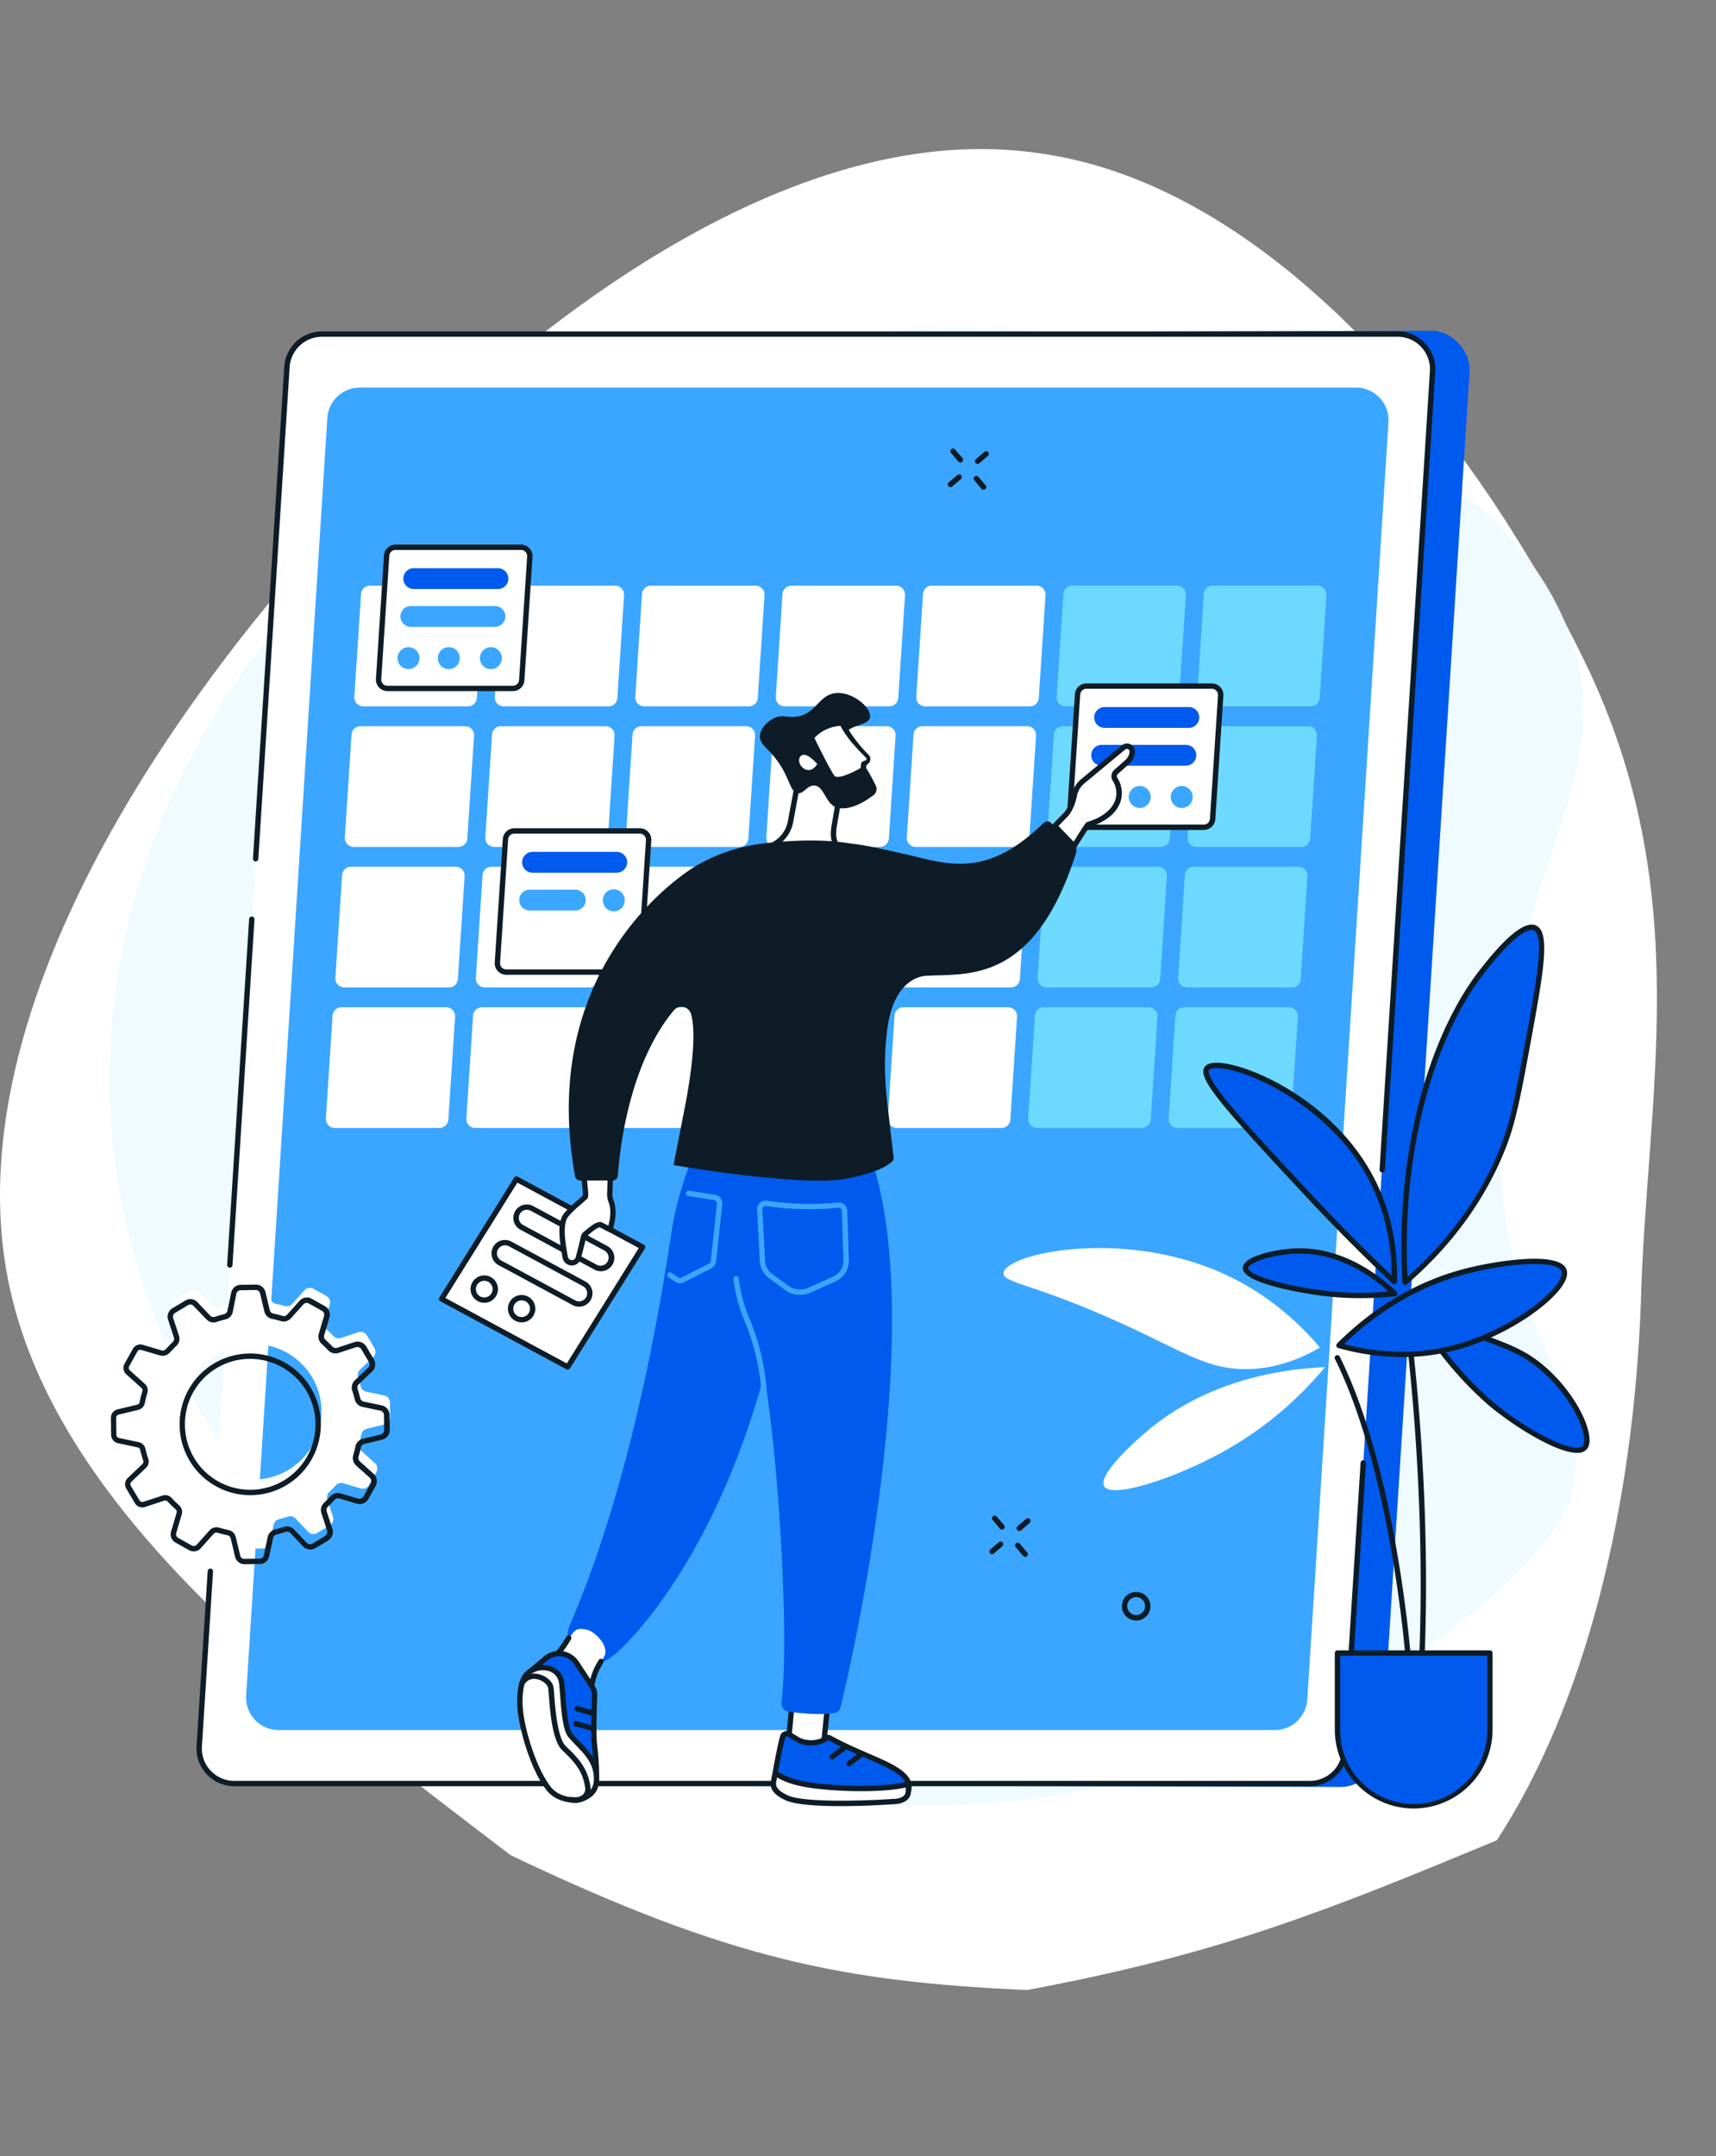 <?xml version="1.0" encoding="UTF-8" standalone="no"?>
<!-- Created with Inkscape (http://www.inkscape.org/) -->

<svg
   xmlns:dc="http://purl.org/dc/elements/1.1/"
   xmlns:cc="http://creativecommons.org/ns#"
   xmlns:rdf="http://www.w3.org/1999/02/22-rdf-syntax-ns#"
   xmlns:svg="http://www.w3.org/2000/svg"
   xmlns="http://www.w3.org/2000/svg"
   xmlns:sodipodi="http://sodipodi.sourceforge.net/DTD/sodipodi-0.dtd"
   xmlns:inkscape="http://www.inkscape.org/namespaces/inkscape"
   width="156.713mm"
   height="196.837mm"
   viewBox="0 0 156.713 196.837"
   version="1.1"
   id="svg8"
   inkscape:version="0.92.5 (2060ec1f9f, 2020-04-08)"
   sodipodi:docname="time-management-white.svg">
  <rect x="0" y="0" width="156.713" height="196.837" fill="#808080" stroke="none"/>
  <defs
     id="defs2">
    <linearGradient
       y2="5.075"
       y1="23.308"
       x2="25.207"
       x1="6.974"
       id="sw-gradient"
       gradientTransform="matrix(12.237,0,0,40.435,8712.281,78157.03)"
       gradientUnits="userSpaceOnUse">
      <stop
         offset="0%"
         stop-color="rgba(255, 255, 255, 1)"
         id="stop1" />
      <stop
         offset="100%"
         stop-color="rgba(255, 0.09, 0.09, 1)"
         id="stop2" />
    </linearGradient>
    <clipPath
       id="clip0">
      <path
         id="path236"
         d="M 0,0 H 510 V 510 H 0 Z"
         inkscape:connector-curvature="0"
         style="fill:#ffffff" />
    </clipPath>
  </defs>
  <sodipodi:namedview
     id="base"
     pagecolor="#ffffff"
     bordercolor="#666666"
     borderopacity="1.0"
     inkscape:pageopacity="0.0"
     inkscape:pageshadow="2"
     inkscape:zoom="0.7"
     inkscape:cx="-38.271586"
     inkscape:cy="294.75368"
     inkscape:document-units="mm"
     inkscape:current-layer="layer1"
     showgrid="false"
     fit-margin-top="0"
     fit-margin-left="0"
     fit-margin-right="0"
     fit-margin-bottom="0"
     inkscape:window-width="1920"
     inkscape:window-height="1043"
     inkscape:window-x="0"
     inkscape:window-y="0"
     inkscape:window-maximized="1" />
  <g
     inkscape:label="Layer 1"
     inkscape:groupmode="layer"
     id="layer1"
     transform="translate(-28.984,-37.587)">
    <path
       id="path15"
       style="fill:#ffffff;fill-opacity:1;stroke:#000000;stroke-width:0;stroke-opacity:1"
       height="100%"
       width="100%"
       d="M 75.623,206.961 C 56.335,192.234 33.713,175.474 29.665,154.144 25.617,132.814 40.142,107.168 59.192,86.092 78.48,65.016 102.531,48.51 123.724,51.557 c 21.193,2.793 39.767,25.393 50.006,46.469 10.239,21.076 5.579,39.749 5.103,58.539 -0.714,19.045 -5.182,36.825 -13.153,49.032 -15.569,6.461 -25.295,10.392 -42.919,13.67 -16.669,-0.762 -27.093,-2.745 -47.137,-12.305 z"
       inkscape:connector-curvature="0"
       sodipodi:nodetypes="csccccccc" />
    <g
       style="fill:none"
       id="g6410"
       transform="matrix(0.265,0,0,0.265,39,67.547)">
      <path
         id="path6183"
         d="M 499.154,96.171 C 482.153,61.78 448.178,43.198 427.113,31.674 336.038,-18.14 211.97,-4.9 129.509,41.566 48.111,87.415 -22.823,195.974 6.911,313.917 36.76,432.312 152.94,493.191 240.818,506.1 380.349,526.595 497.586,433.348 503.998,400.993 a 83.382,83.382 0 0 0 1.464,-18.827 c -2.46,-23.359 -21.642,-37.244 -26.112,-90.487 -8.214,-97.962 49.623,-135.193 19.804,-195.508 z"
         inkscape:connector-curvature="0"
         style="fill:#f0fbff;fill-opacity:1" />
      <path
         id="path6185"
         d="M 424.433,502.567 55.655,501.396 a 12.156,12.156 0 0 1 -8.826,-3.837 12.073,12.073 0 0 1 -3.244,-9.042 L 73.78,13.381 a 12.075,12.075 0 0 1 3.784,-8.055 12.135,12.135 0 0 1 8.285,-3.29 L 455.593,0.888 c 6.978,0 13.526,7.052 13.059,14.037 l -30.219,475.118 c -0.406,6.384 -7.624,12.523 -14,12.523 z"
         inkscape:connector-curvature="0"
         style="fill:#005aee" />
      <path
         id="path6187"
         d="M 413.649,501.396 H 42.934 a 12.156,12.156 0 0 1 -8.826,-3.837 12.09,12.09 0 0 1 -3.243,-9.041 L 61.078,13.381 a 12.075,12.075 0 0 1 3.79,-8.06 12.135,12.135 0 0 1 8.297,-3.285 h 370.697 a 12.125,12.125 0 0 1 8.823,3.837 12.09,12.09 0 0 1 3.24,9.041 l -30.213,475.131 a 12.076,12.076 0 0 1 -3.78,8.056 12.137,12.137 0 0 1 -8.283,3.295 z"
         inkscape:connector-curvature="0"
         style="fill:#ffffff" />
      <path
         id="path6189"
         d="m 438.549,290.857 h -0.061 a 0.916,0.916 0 0 1 -0.861,-0.975 L 454.978,14.865 A 11.1,11.1 0 0 0 451.959,6.469 11.026,11.026 0 0 0 443.837,2.956 H 73.165 a 11.23,11.23 0 0 0 -7.649,3.048 11.174,11.174 0 0 0 -3.498,7.438 l -10.79,169.414 a 0.912,0.912 0 0 1 -0.311,0.633 0.923,0.923 0 0 1 -1.534,-0.75 L 60.162,13.326 a 13.005,13.005 0 0 1 4.08,-8.67 13.07,13.07 0 0 1 8.923,-3.54 h 370.696 a 12.864,12.864 0 0 1 9.463,4.09 12.941,12.941 0 0 1 3.498,9.775 l -17.357,275.012 a 0.92,0.92 0 0 1 -0.916,0.864 z m -397.14,32.81 h -0.061 a 0.918,0.918 0 0 1 -0.86,-0.975 L 48.06,203.56 a 0.908,0.908 0 0 1 0.977,-0.859 0.921,0.921 0 0 1 0.867,0.975 l -7.58,119.126 a 0.92,0.92 0 0 1 -0.917,0.865 z M 413.648,502.316 H 42.934 a 13.05,13.05 0 0 1 -9.503,-4.132 12.985,12.985 0 0 1 -3.482,-9.74 l 3.83,-60.259 a 0.924,0.924 0 0 1 1.844,0.116 l -3.836,60.259 a 11.105,11.105 0 0 0 3.025,8.402 11.092,11.092 0 0 0 8.122,3.514 h 370.714 a 11.231,11.231 0 0 0 7.64,-3.048 11.177,11.177 0 0 0 3.501,-7.426 l 6.302,-99.11 a 0.923,0.923 0 0 1 0.981,-0.861 0.923,0.923 0 0 1 0.864,0.978 l -6.302,99.091 a 13.025,13.025 0 0 1 -4.077,8.663 13.089,13.089 0 0 1 -8.909,3.553 z"
         inkscape:connector-curvature="0"
         style="fill:#0d1c26" />
      <path
         id="path6191"
         d="M 401.542,482.961 H 58.2 a 11.243,11.243 0 0 1 -8.175,-3.56 11.192,11.192 0 0 1 -2.996,-8.38 l 27.98,-440.04 a 11.174,11.174 0 0 1 3.5,-7.462 11.23,11.23 0 0 1 7.672,-3.049 h 343.343 a 11.231,11.231 0 0 1 8.181,3.556 11.196,11.196 0 0 1 2.996,8.384 L 412.72,472.45 a 11.186,11.186 0 0 1 -3.504,7.461 11.24,11.24 0 0 1 -7.674,3.05 z"
         inkscape:connector-curvature="0"
         style="fill:#3ba6ff" />
      <path
         id="path6193"
         d="M 123.453,130.293 H 87.386 a 3.09,3.09 0 0 1 -2.248,-0.968 3.07,3.07 0 0 1 -0.826,-2.301 L 86.63,91.578 a 3.063,3.063 0 0 1 0.97,-2.039 3.078,3.078 0 0 1 2.104,-0.825 h 36.073 a 3.082,3.082 0 0 1 2.246,0.966 3.063,3.063 0 0 1 0.828,2.296 l -2.312,35.453 a 3.066,3.066 0 0 1 -3.086,2.864 z m 48.418,0 h -36.066 a 3.09,3.09 0 0 1 -2.249,-0.968 3.072,3.072 0 0 1 -0.825,-2.301 l 2.317,-35.446 a 3.077,3.077 0 0 1 3.075,-2.864 h 36.072 a 3.082,3.082 0 0 1 2.246,0.966 3.048,3.048 0 0 1 0.828,2.296 l -2.312,35.453 c -0.051,0.78 -0.4,1.511 -0.973,2.043 a 3.08,3.08 0 0 1 -2.113,0.821 z m 48.418,0 h -36.072 a 3.083,3.083 0 0 1 -2.249,-0.968 3.072,3.072 0 0 1 -0.825,-2.301 l 2.311,-35.446 a 3.077,3.077 0 0 1 3.075,-2.864 h 36.066 a 3.082,3.082 0 0 1 2.246,0.966 3.063,3.063 0 0 1 0.828,2.296 l -2.318,35.453 a 3.074,3.074 0 0 1 -3.062,2.864 z m 48.394,0 h -36.048 a 3.09,3.09 0 0 1 -2.249,-0.968 3.072,3.072 0 0 1 -0.825,-2.301 l 2.312,-35.446 a 3.06,3.06 0 0 1 0.969,-2.039 3.077,3.077 0 0 1 2.105,-0.825 h 36.072 a 3.082,3.082 0 0 1 2.247,0.966 3.06,3.06 0 0 1 0.827,2.296 l -2.336,35.453 a 3.066,3.066 0 0 1 -3.074,2.864 z m 48.443,0 h -36.073 a 3.09,3.09 0 0 1 -2.248,-0.968 3.06,3.06 0 0 1 -0.826,-2.301 l 2.312,-35.446 a 3.06,3.06 0 0 1 0.969,-2.039 3.079,3.079 0 0 1 2.105,-0.825 h 36.066 a 3.078,3.078 0 0 1 2.899,2.029 c 0.143,0.395 0.202,0.815 0.175,1.233 l -2.317,35.453 a 3.076,3.076 0 0 1 -3.062,2.864 z M 120.188,178.71 H 84.116 a 3.09,3.09 0 0 1 -2.25,-0.968 3.068,3.068 0 0 1 -0.825,-2.301 l 2.312,-35.446 a 3.066,3.066 0 0 1 3.074,-2.87 h 36.067 a 3.073,3.073 0 0 1 3.074,3.268 l -2.318,35.447 a 3.06,3.06 0 0 1 -0.963,2.038 3.08,3.08 0 0 1 -2.099,0.832 z m 48.418,0 h -36.072 a 3.083,3.083 0 0 1 -2.249,-0.968 3.072,3.072 0 0 1 -0.825,-2.301 l 2.311,-35.446 a 3.076,3.076 0 0 1 3.075,-2.87 h 36.078 a 3.07,3.07 0 0 1 2.901,2.033 c 0.142,0.395 0.201,0.816 0.173,1.235 l -2.312,35.447 a 3.075,3.075 0 0 1 -3.08,2.87 z m 48.431,0 h -36.085 a 3.09,3.09 0 0 1 -2.249,-0.968 3.072,3.072 0 0 1 -0.825,-2.301 l 2.318,-35.446 a 3.066,3.066 0 0 1 3.074,-2.87 h 36.072 a 3.074,3.074 0 0 1 3.075,3.268 l -2.312,35.447 a 3.061,3.061 0 0 1 -0.965,2.04 3.08,3.08 0 0 1 -2.103,0.83 z m 48.399,0 H 229.37 a 3.09,3.09 0 0 1 -2.248,-0.968 3.06,3.06 0 0 1 -0.826,-2.301 l 2.318,-35.446 a 3.066,3.066 0 0 1 3.074,-2.87 h 36.073 a 3.073,3.073 0 0 1 3.074,3.268 l -2.312,35.447 a 3.063,3.063 0 0 1 -0.972,2.047 3.077,3.077 0 0 1 -2.115,0.823 z m 48.419,0 h -36.073 a 3.09,3.09 0 0 1 -2.248,-0.968 3.06,3.06 0 0 1 -0.826,-2.301 l 2.318,-35.446 a 3.066,3.066 0 0 1 3.074,-2.87 h 36.073 a 3.073,3.073 0 0 1 3.074,3.268 l -2.318,35.447 a 3.074,3.074 0 0 1 -3.074,2.87 z M 116.917,227.121 H 80.851 a 3.075,3.075 0 0 1 -2.901,-2.033 3.062,3.062 0 0 1 -0.173,-1.236 l 2.318,-35.446 a 3.063,3.063 0 0 1 0.969,-2.039 3.076,3.076 0 0 1 2.105,-0.825 h 36.072 a 3.07,3.07 0 0 1 2.901,2.033 c 0.142,0.395 0.201,0.816 0.173,1.235 l -2.312,35.447 a 3.06,3.06 0 0 1 -0.973,2.043 3.079,3.079 0 0 1 -2.113,0.821 z m 48.418,0 h -36.072 a 3.087,3.087 0 0 1 -2.249,-0.969 3.059,3.059 0 0 1 -0.825,-2.3 l 2.312,-35.446 a 3.061,3.061 0 0 1 0.969,-2.039 3.075,3.075 0 0 1 2.105,-0.825 h 36.066 a 3.073,3.073 0 0 1 3.074,3.268 l -2.318,35.447 a 3.061,3.061 0 0 1 -0.964,2.034 3.083,3.083 0 0 1 -2.098,0.83 z m 48.418,0 h -36.066 a 3.09,3.09 0 0 1 -2.249,-0.969 3.059,3.059 0 0 1 -0.825,-2.3 l 2.312,-35.446 a 3.061,3.061 0 0 1 0.969,-2.039 3.077,3.077 0 0 1 2.105,-0.825 h 36.066 a 3.074,3.074 0 0 1 2.901,2.033 c 0.142,0.395 0.201,0.816 0.173,1.235 l -2.317,35.447 a 3.065,3.065 0 0 1 -0.967,2.036 3.08,3.08 0 0 1 -2.102,0.828 z m 51.284,0 h -42.202 l 2.717,-41.579 h 42.196 z m 45.547,0 h -36.066 a 3.069,3.069 0 0 1 -3.075,-3.269 l 2.318,-35.446 a 3.066,3.066 0 0 1 3.075,-2.864 h 36.072 a 3.073,3.073 0 0 1 3.074,3.268 l -2.312,35.447 c -0.051,0.78 -0.4,1.51 -0.973,2.043 a 3.08,3.08 0 0 1 -2.113,0.821 z M 113.652,275.538 H 77.58 a 3.076,3.076 0 0 1 -2.901,-2.033 3.062,3.062 0 0 1 -0.173,-1.236 l 2.311,-35.446 c 0.05,-0.779 0.396,-1.51 0.968,-2.043 a 3.077,3.077 0 0 1 2.107,-0.827 h 36.066 a 3.073,3.073 0 0 1 3.074,3.268 l -2.318,35.447 a 3.063,3.063 0 0 1 -0.963,2.038 3.08,3.08 0 0 1 -2.099,0.832 z m 48.412,0 h -36.066 a 3.09,3.09 0 0 1 -2.249,-0.969 3.068,3.068 0 0 1 -0.825,-2.3 l 2.318,-35.446 c 0.05,-0.779 0.396,-1.51 0.967,-2.043 a 3.077,3.077 0 0 1 2.107,-0.827 h 36.072 a 3.074,3.074 0 0 1 3.075,3.268 l -2.312,35.447 a 3.076,3.076 0 0 1 -3.087,2.87 z m 48.419,0 h -36.067 a 3.069,3.069 0 0 1 -3.074,-3.269 l 2.318,-35.446 c 0.05,-0.779 0.396,-1.51 0.967,-2.043 a 3.077,3.077 0 0 1 2.107,-0.827 h 36.073 a 3.073,3.073 0 0 1 3.074,3.268 l -2.312,35.447 a 3.073,3.073 0 0 1 -3.086,2.87 z m 51.283,0 h -42.202 l 2.717,-41.585 h 42.203 z m 45.553,0 h -36.072 a 3.079,3.079 0 0 1 -2.901,-2.033 3.059,3.059 0 0 1 -0.173,-1.236 l 2.311,-35.446 c 0.05,-0.779 0.396,-1.51 0.967,-2.043 a 3.08,3.08 0 0 1 2.107,-0.827 h 36.073 a 3.073,3.073 0 0 1 3.074,3.268 l -2.318,35.447 a 3.063,3.063 0 0 1 -0.965,2.04 3.08,3.08 0 0 1 -2.103,0.83 z"
         inkscape:connector-curvature="0"
         style="fill:#ffffff" />
      <path
         id="path6195"
         d="m 365.495,130.293 h -36.073 a 3.09,3.09 0 0 1 -2.248,-0.968 3.06,3.06 0 0 1 -0.826,-2.301 l 2.312,-35.446 a 3.06,3.06 0 0 1 0.969,-2.039 3.079,3.079 0 0 1 2.105,-0.825 H 367.8 a 3.078,3.078 0 0 1 2.899,2.029 c 0.143,0.395 0.202,0.815 0.175,1.233 l -2.317,35.453 a 3.074,3.074 0 0 1 -3.062,2.864 z m 48.418,0 h -36.072 a 3.08,3.08 0 0 1 -2.902,-2.033 3.074,3.074 0 0 1 -0.173,-1.236 l 2.312,-35.446 a 3.065,3.065 0 0 1 0.969,-2.039 3.079,3.079 0 0 1 2.105,-0.825 h 36.091 a 3.082,3.082 0 0 1 2.247,0.966 3.06,3.06 0 0 1 0.827,2.296 l -2.318,35.453 c -0.051,0.78 -0.4,1.511 -0.973,2.043 a 3.08,3.08 0 0 1 -2.113,0.821 z m -51.689,48.417 h -36.066 a 3.08,3.08 0 0 1 -2.902,-2.033 3.074,3.074 0 0 1 -0.173,-1.236 l 2.318,-35.446 a 3.066,3.066 0 0 1 3.074,-2.87 h 36.073 a 3.073,3.073 0 0 1 3.074,3.268 l -2.312,35.447 a 3.067,3.067 0 0 1 -3.086,2.87 z m 48.418,0 H 374.57 a 3.09,3.09 0 0 1 -2.249,-0.968 3.072,3.072 0 0 1 -0.826,-2.301 l 2.318,-35.446 a 3.076,3.076 0 0 1 3.075,-2.87 h 36.072 a 3.073,3.073 0 0 1 3.074,3.268 l -2.318,35.447 a 3.074,3.074 0 0 1 -3.074,2.87 z m -51.683,48.411 h -36.072 a 3.074,3.074 0 0 1 -3.075,-3.269 l 2.312,-35.446 a 3.066,3.066 0 0 1 3.074,-2.864 h 36.067 a 3.09,3.09 0 0 1 2.248,0.968 3.06,3.06 0 0 1 0.826,2.301 l -2.318,35.446 a 3.065,3.065 0 0 1 -0.965,2.035 3.078,3.078 0 0 1 -2.097,0.829 z m 48.412,0 h -36.066 a 3.073,3.073 0 0 1 -3.074,-3.269 l 2.312,-35.446 a 3.061,3.061 0 0 1 0.969,-2.039 3.075,3.075 0 0 1 2.105,-0.825 h 36.072 a 3.09,3.09 0 0 1 2.249,0.968 3.072,3.072 0 0 1 0.825,2.301 l -2.312,35.446 a 3.061,3.061 0 0 1 -0.971,2.041 3.078,3.078 0 0 1 -2.109,0.823 z m -51.683,48.417 h -36.066 a 3.07,3.07 0 0 1 -3.074,-3.269 l 2.318,-35.446 a 3.066,3.066 0 0 1 3.074,-2.87 h 36.072 a 3.066,3.066 0 0 1 2.249,0.968 3.072,3.072 0 0 1 0.825,2.301 l -2.311,35.446 a 3.068,3.068 0 0 1 -3.087,2.87 z m 48.418,0 h -36.072 a 3.073,3.073 0 0 1 -3.074,-3.269 l 2.312,-35.446 a 3.066,3.066 0 0 1 3.074,-2.87 h 36.06 a 3.073,3.073 0 0 1 3.074,3.269 l -2.318,35.446 a 3.064,3.064 0 0 1 -0.96,2.036 3.079,3.079 0 0 1 -2.096,0.834 z"
         inkscape:connector-curvature="0"
         style="fill:#6ed9ff" />
      <path
         id="path6197"
         d="m 377.047,171.946 h -43.229 a 3.069,3.069 0 0 1 -3.074,-3.269 l 2.773,-42.505 a 3.061,3.061 0 0 1 0.969,-2.038 3.078,3.078 0 0 1 2.105,-0.826 h 43.236 a 3.08,3.08 0 0 1 2.899,2.029 c 0.142,0.395 0.202,0.815 0.175,1.234 l -2.773,42.505 a 3.075,3.075 0 0 1 -3.081,2.87 z"
         inkscape:connector-curvature="0"
         style="fill:#ffffff" />
      <path
         id="path6199"
         d="m 377.047,172.866 h -43.229 a 4,4 0 0 1 -3.751,-2.648 3.987,3.987 0 0 1 -0.22,-1.602 l 2.779,-42.505 a 3.984,3.984 0 0 1 1.253,-2.644 4.003,4.003 0 0 1 2.725,-1.079 h 43.229 a 3.992,3.992 0 0 1 2.911,1.26 3.955,3.955 0 0 1 1.06,2.984 l -2.772,42.505 a 3.988,3.988 0 0 1 -1.256,2.648 4.009,4.009 0 0 1 -2.729,1.081 z m -40.45,-48.638 a 2.145,2.145 0 0 0 -2.133,2.005 l -2.779,42.505 a 2.13,2.13 0 0 0 0.578,1.613 2.118,2.118 0 0 0 1.555,0.675 h 43.229 a 2.146,2.146 0 0 0 2.134,-2.005 l 2.779,-42.506 a 2.131,2.131 0 0 0 -0.578,-1.612 2.108,2.108 0 0 0 -1.555,-0.675 z"
         inkscape:connector-curvature="0"
         style="fill:#0d1c26" />
      <path
         id="path6201"
         d="m 369.46,165.304 a 3.783,3.783 0 0 0 3.775,-3.79 c 0,-2.093 -1.69,-3.79 -3.775,-3.79 a 3.783,3.783 0 0 0 -3.775,3.79 c 0,2.093 1.69,3.79 3.775,3.79 z m -14.491,0 a 3.783,3.783 0 0 0 3.775,-3.79 c 0,-2.093 -1.69,-3.79 -3.775,-3.79 a 3.783,3.783 0 0 0 -3.775,3.79 c 0,2.093 1.69,3.79 3.775,3.79 z"
         inkscape:connector-curvature="0"
         style="fill:#3ba6ff" />
      <path
         id="path6203"
         d="m 371.907,137.695 h -29.044 a 3.595,3.595 0 0 1 -2.612,-1.137 3.563,3.563 0 0 1 -0.954,-2.677 3.571,3.571 0 0 1 1.118,-2.38 3.59,3.59 0 0 1 2.448,-0.975 h 29.044 a 3.59,3.59 0 0 1 3.369,2.382 c 0.164,0.461 0.231,0.951 0.197,1.439 a 3.583,3.583 0 0 1 -3.566,3.348 z m -1.002,13.026 h -29.057 a 3.584,3.584 0 0 1 0,-7.169 h 29.045 a 3.58,3.58 0 0 1 2.613,1.139 3.568,3.568 0 0 1 0.953,2.682 3.572,3.572 0 0 1 -1.116,2.372 3.591,3.591 0 0 1 -2.438,0.976 z"
         inkscape:connector-curvature="0"
         style="fill:#005aee" />
      <path
         id="path6205"
         d="M 138.953,124.117 H 95.73 a 3.073,3.073 0 0 1 -3.074,-3.268 l 2.779,-42.506 a 3.064,3.064 0 0 1 0.969,-2.038 3.078,3.078 0 0 1 2.105,-0.826 h 43.235 a 3.082,3.082 0 0 1 2.249,0.969 3.07,3.07 0 0 1 0.825,2.3 l -2.791,42.505 a 3.066,3.066 0 0 1 -3.074,2.864 z"
         inkscape:connector-curvature="0"
         style="fill:#ffffff" />
      <path
         id="path6207"
         d="M 138.953,125.037 H 95.73 a 4,4 0 0 1 -2.907,-1.264 3.977,3.977 0 0 1 -1.065,-2.98 l 2.773,-42.505 a 3.982,3.982 0 0 1 1.249,-2.645 4.002,4.002 0 0 1 2.723,-1.083 h 43.235 a 4,4 0 0 1 2.907,1.264 3.98,3.98 0 0 1 1.065,2.98 l -2.779,42.504 a 3.973,3.973 0 0 1 -1.25,2.649 3.993,3.993 0 0 1 -2.728,1.08 z M 98.496,76.399 a 2.148,2.148 0 0 0 -1.46,0.585 c -0.394,0.372 -0.633,0.88 -0.667,1.42 L 93.59,120.91 a 2.13,2.13 0 0 0 0.578,1.613 2.099,2.099 0 0 0 1.556,0.674 h 43.229 a 2.149,2.149 0 0 0 2.133,-2.005 l 2.785,-42.505 a 2.129,2.129 0 0 0 -0.578,-1.613 2.107,2.107 0 0 0 -1.555,-0.675 H 98.496 Z"
         inkscape:connector-curvature="0"
         style="fill:#0d1c26" />
      <path
         id="path6209"
         d="m 131.372,117.476 a 3.783,3.783 0 0 0 3.775,-3.79 c 0,-2.093 -1.69,-3.79 -3.775,-3.79 a 3.783,3.783 0 0 0 -3.775,3.79 c 0,2.093 1.69,3.79 3.775,3.79 z m -14.498,0 a 3.783,3.783 0 0 0 3.775,-3.79 c 0,-2.093 -1.69,-3.79 -3.775,-3.79 a 3.783,3.783 0 0 0 -3.775,3.79 c 0,2.093 1.69,3.79 3.775,3.79 z m -10.108,-3.79 a 3.777,3.777 0 0 1 -4.526,3.685 3.774,3.774 0 0 1 -2.747,-5.143 3.775,3.775 0 0 1 3.492,-2.326 3.8,3.8 0 0 1 3.495,2.338 c 0.19,0.459 0.287,0.95 0.286,1.446 z"
         inkscape:connector-curvature="0"
         style="fill:#3ba6ff" />
      <path
         id="path6211"
         d="m 133.813,89.867 h -29.039 a 3.594,3.594 0 0 1 -2.611,-1.137 3.574,3.574 0 0 1 -0.955,-2.678 3.562,3.562 0 0 1 1.119,-2.378 3.582,3.582 0 0 1 2.447,-0.97 h 29.039 a 3.592,3.592 0 0 1 2.615,1.135 3.576,3.576 0 0 1 0.957,2.68 3.57,3.57 0 0 1 -1.123,2.378 3.588,3.588 0 0 1 -2.449,0.97 z"
         inkscape:connector-curvature="0"
         style="fill:#005aee" />
      <path
         id="path6213"
         d="m 132.804,102.892 h -29.032 a 3.595,3.595 0 0 1 -2.611,-1.137 3.564,3.564 0 0 1 -0.955,-2.677 3.569,3.569 0 0 1 1.12,-2.377 3.588,3.588 0 0 1 2.446,-0.971 h 29.032 a 3.592,3.592 0 0 1 2.611,1.136 3.56,3.56 0 0 1 0.955,2.678 3.583,3.583 0 0 1 -3.566,3.348 z"
         inkscape:connector-curvature="0"
         style="fill:#3ba6ff" />
      <path
         id="path6215"
         d="m 179.907,221.841 h -43.235 a 3.069,3.069 0 0 1 -3.075,-3.269 l 2.779,-42.505 a 3.076,3.076 0 0 1 3.075,-2.864 h 43.229 a 3.08,3.08 0 0 1 2.899,2.029 c 0.142,0.395 0.202,0.815 0.175,1.234 l -2.779,42.505 a 3.061,3.061 0 0 1 -0.965,2.04 3.08,3.08 0 0 1 -2.103,0.83 z"
         inkscape:connector-curvature="0"
         style="fill:#ffffff" />
      <path
         id="path6217"
         d="m 179.907,222.761 h -43.235 a 3.984,3.984 0 0 1 -3.972,-4.25 l 2.779,-42.499 a 3.984,3.984 0 0 1 1.251,-2.642 4,4 0 0 1 2.721,-1.081 h 43.229 a 3.987,3.987 0 0 1 2.902,1.227 4.013,4.013 0 0 1 1.076,2.992 l -2.779,42.506 a 3.985,3.985 0 0 1 -1.243,2.656 4.007,4.007 0 0 1 -2.729,1.091 z m -40.456,-48.638 a 2.15,2.15 0 0 0 -2.134,2.005 l -2.773,42.505 a 2.112,2.112 0 0 0 0.578,1.613 2.102,2.102 0 0 0 1.55,0.675 h 43.235 a 2.154,2.154 0 0 0 2.133,-2.006 l 2.773,-42.505 a 2.136,2.136 0 0 0 -1.28,-2.108 2.16,2.16 0 0 0 -0.853,-0.179 z"
         inkscape:connector-curvature="0"
         style="fill:#0d1c26" />
      <path
         id="path6219"
         d="m 173.728,200.898 a 3.783,3.783 0 0 0 3.775,-3.79 c 0,-2.093 -1.69,-3.79 -3.775,-3.79 a 3.783,3.783 0 0 0 -3.775,3.79 c 0,2.093 1.69,3.79 3.775,3.79 z"
         inkscape:connector-curvature="0"
         style="fill:#3ba6ff" />
      <path
         id="path6221"
         d="m 174.761,187.59 h -29.045 a 3.579,3.579 0 0 1 -2.611,-1.137 3.57,3.57 0 0 1 -0.955,-2.678 3.571,3.571 0 0 1 1.118,-2.38 3.59,3.59 0 0 1 2.448,-0.974 h 29.045 a 3.587,3.587 0 0 1 3.368,2.381 c 0.164,0.461 0.231,0.951 0.198,1.44 a 3.57,3.57 0 0 1 -1.121,2.376 3.587,3.587 0 0 1 -2.445,0.972 z"
         inkscape:connector-curvature="0"
         style="fill:#005aee" />
      <path
         id="path6223"
         d="M 160.472,200.616 H 144.72 a 3.596,3.596 0 0 1 -2.611,-1.137 3.568,3.568 0 0 1 -0.955,-2.678 3.571,3.571 0 0 1 1.118,-2.38 3.588,3.588 0 0 1 2.448,-0.974 h 15.752 a 3.584,3.584 0 0 1 0,7.169 z"
         inkscape:connector-curvature="0"
         style="fill:#3ba6ff" />
      <path
         id="path6225"
         d="m 235.537,469.764 -1.967,20.9 a 0.983,0.983 0 0 0 0.178,0.758 1.004,1.004 0 0 0 0.67,0.401 l 10.348,0.613 a 0.889,0.889 0 0 0 0.897,-0.834 l 1.919,-19.011 z"
         inkscape:connector-curvature="0"
         style="fill:#ffffff" />
      <path
         id="path6227"
         d="m 244.821,493.405 h -0.117 l -10.354,-0.613 a 1.771,1.771 0 0 1 -1.229,-0.613 2.065,2.065 0 0 1 -0.455,-1.54 l 1.961,-20.881 a 0.941,0.941 0 0 1 0.381,-0.663 0.937,0.937 0 0 1 0.75,-0.147 l 12.051,2.87 a 0.935,0.935 0 0 1 0.707,0.988 l -1.924,19.011 a 1.841,1.841 0 0 1 -1.771,1.588 z m -8.472,-22.482 -1.845,19.845 a 0.25,0.25 0 0 0 0.043,0.172 l 10.213,0.613 1.844,-18.165 z"
         inkscape:connector-curvature="0"
         style="fill:#0d1c26" />
      <path
         id="path6229"
         d="m 231.94,485.273 c -0.688,2.453 -2.139,9.42 -2.742,13.609 a 5.226,5.226 0 0 0 0.805,3.615 5.25,5.25 0 0 0 3.001,2.18 c 7.163,1.938 24.28,1.84 38.532,2.49 0.977,0.043 2.779,-0.436 3.578,-2.809 2.711,-8.04 -12.266,-10.53 -27.053,-18.705 a 0.857,0.857 0 0 0 -0.916,0.05 c -0.166,0.122 -0.387,0.269 -0.615,0.429 -2.576,1.643 -6.861,1.65 -9.474,0.073 l -2.958,-1.784 a 1.422,1.422 0 0 0 -1.299,-0.128 1.424,1.424 0 0 0 -0.859,0.98 z"
         inkscape:connector-curvature="0"
         style="fill:#005aee" />
      <path
         id="path6231"
         d="m 271.659,508.087 h -0.16 c -3.646,-0.166 -7.532,-0.282 -11.289,-0.393 -11.325,-0.337 -22.017,-0.656 -27.446,-2.128 a 6.177,6.177 0 0 1 -3.533,-2.565 6.149,6.149 0 0 1 -0.949,-4.254 c 0.615,-4.177 2.054,-11.156 2.767,-13.725 a 2.33,2.33 0 0 1 1.402,-1.558 2.32,2.32 0 0 1 2.078,0.172 l 2.951,1.778 c 2.349,1.417 6.241,1.386 8.503,-0.055 0.24,-0.153 0.443,-0.294 0.615,-0.405 a 1.76,1.76 0 0 1 1.9,-0.104 c 4.451,2.453 8.964,4.416 12.942,6.133 9.339,4.053 16.717,7.255 14.559,13.657 -0.867,2.533 -2.84,3.447 -4.34,3.447 z m -38.341,-22.949 a 0.716,0.716 0 0 0 -0.185,0 0.52,0.52 0 0 0 -0.307,0.35 c -0.695,2.49 -2.134,9.481 -2.718,13.492 a 4.288,4.288 0 0 0 3.136,4.777 c 5.226,1.417 16.305,1.748 27.022,2.067 3.763,0.11 7.654,0.227 11.313,0.392 0.313,0 1.936,0 2.662,-2.183 1.543,-4.575 -3.861,-7.181 -13.526,-11.382 -4.009,-1.742 -8.547,-3.717 -13.066,-6.206 l -0.645,0.435 c -2.841,1.809 -7.526,1.84 -10.452,0.08 l -2.952,-1.779 a 0.49,0.49 0 0 0 -0.282,-0.043 z"
         inkscape:connector-curvature="0"
         style="fill:#0d1c26" />
      <path
         id="path6233"
         d="m 228.762,500.776 v 0.141 c -0.382,2.631 2.109,4.244 4.482,5.36 7.058,3.318 35.556,1.417 36.656,1.343 h 0.062 c 0.35,0 3.972,0 5.011,-2.25 0.133,-0.334 0.22,-0.685 0.258,-1.043 a 5.296,5.296 0 0 0 -0.092,-1.84 0.876,0.876 0 0 0 -0.712,-0.677 0.877,0.877 0 0 0 -0.346,0.015 c -5.294,1.355 -17.639,1.803 -29.985,0.442 -8.202,-0.908 -11.768,-2.699 -13.668,-3.839 a 0.862,0.862 0 0 0 -0.812,-0.037 0.859,0.859 0 0 0 -0.485,0.65 z"
         inkscape:connector-curvature="0"
         style="fill:#ffffff" />
      <path
         id="path6235"
         d="m 251.959,509.166 c -7.716,0 -15.703,-0.441 -19.133,-2.054 -2.374,-1.123 -5.485,-2.993 -4.999,-6.323 0,-0.043 0,-0.104 0.031,-0.196 l 0.344,-1.724 a 1.79,1.79 0 0 1 1.855,-1.473 c 0.289,0.015 0.571,0.1 0.82,0.247 1.973,1.184 5.496,2.852 13.298,3.716 12.715,1.405 24.766,0.828 29.648,-0.423 a 1.788,1.788 0 0 1 1.897,0.699 c 0.14,0.197 0.239,0.42 0.292,0.656 0.164,0.7 0.201,1.422 0.11,2.135 -0.047,0.449 -0.161,0.89 -0.338,1.306 -1.23,2.717 -5.121,2.79 -5.865,2.784 -1.574,0.129 -9.604,0.65 -17.96,0.65 z m -21.962,-9.88 -0.326,1.662 v 0.111 c -0.233,1.625 0.99,2.98 3.966,4.378 5.466,2.576 26.069,1.951 36.195,1.258 h 0.142 c 1.131,0 3.517,-0.319 4.162,-1.717 0.097,-0.25 0.157,-0.513 0.179,-0.779 a 4.297,4.297 0 0 0 -0.068,-1.448 c -5.079,1.282 -17.369,1.877 -30.25,0.454 -8.097,-0.883 -11.866,-2.649 -14,-3.919 z m 19.054,-6.218 a 0.92,0.92 0 0 1 -0.559,-1.65 l 4.303,-3.299 a 0.926,0.926 0 0 1 1.295,0.175 0.918,0.918 0 0 1 -0.176,1.291 l -4.303,3.299 a 0.94,0.94 0 0 1 -0.56,0.184 z m 5.749,2.361 a 0.924,0.924 0 0 1 -0.872,-0.625 0.915,0.915 0 0 1 0.312,-1.025 l 3.782,-2.845 a 0.92,0.92 0 0 1 1.112,1.466 l -3.781,2.845 a 0.934,0.934 0 0 1 -0.553,0.184 z"
         inkscape:connector-curvature="0"
         style="fill:#0d1c26" />
      <path
         id="path6237"
         d="m 204.771,276.525 c 0,0 -8.214,16.473 -10.981,33.834 -2.576,16.159 -12.026,82.698 -35.077,136.101 -2.613,6.053 0.4,12.351 6.831,13.756 2.57,0.558 3.646,-0.362 5.872,-1.442 a 20.22,20.22 0 0 0 3.074,-2.213 c 0,0 40.807,-34.19 57.444,-123.879 10.704,-57.696 8.921,-53.121 8.921,-53.121 z"
         inkscape:connector-curvature="0"
         style="fill:#005aee" />
      <path
         id="path6239"
         d="m 216.225,284.062 c 0,0 -4.789,31.313 4.267,54.476 8.712,22.274 14.277,109.602 11.03,134.832 a 2.894,2.894 0 0 0 0.56,2.132 2.91,2.91 0 0 0 1.9,1.124 c 3.959,0.558 11.103,1.319 15.985,0.399 a 2.318,2.318 0 0 0 1.845,-1.717 c 3.228,-12.799 29.991,-128.503 11.122,-187.799 z"
         inkscape:connector-curvature="0"
         style="fill:#005aee" />
      <path
         id="path6241"
         d="m 225.386,365.608 a 0.924,0.924 0 0 1 -0.922,-0.865 79.265,79.265 0 0 0 -5.976,-23.494 52.921,52.921 0 0 1 -3.523,-13.633 0.916,0.916 0 0 1 0.185,-0.685 0.932,0.932 0 0 1 1.659,0.446 50.91,50.91 0 0 0 3.394,13.155 79.492,79.492 0 0 1 6.118,24.101 0.92,0.92 0 0 1 -0.861,0.975 z m 12.555,-32.564 a 8.654,8.654 0 0 1 -5.097,-1.65 l -5.533,-4.023 a 7.9,7.9 0 0 1 -3.253,-5.985 l -0.953,-17.705 a 2.94,2.94 0 0 1 2.081,-2.967 2.956,2.956 0 0 1 1.288,-0.1 102.142,102.142 0 0 0 24.459,0.614 2.95,2.95 0 0 1 3.264,2.833 l 0.535,16.908 a 7.864,7.864 0 0 1 -1.188,4.448 7.899,7.899 0 0 1 -3.478,3.027 l -8.565,3.845 a 8.63,8.63 0 0 1 -3.56,0.755 z m -11.909,-30.633 a 1.078,1.078 0 0 0 -0.738,0.288 1.089,1.089 0 0 0 -0.363,0.884 l 0.947,17.704 a 6.036,6.036 0 0 0 2.502,4.594 l 5.534,4.023 a 6.844,6.844 0 0 0 6.794,0.705 l 8.571,-3.851 a 6.071,6.071 0 0 0 2.669,-2.322 6.041,6.041 0 0 0 0.915,-3.412 l -0.541,-16.908 a 1.105,1.105 0 0 0 -0.381,-0.803 1.073,1.073 0 0 0 -0.842,-0.264 103.96,103.96 0 0 1 -24.92,-0.613 0.719,0.719 0 0 0 -0.153,-0.025 z m -29.482,26.634 a 2.945,2.945 0 0 1 -1.733,-0.558 l -2.214,-1.496 a 0.929,0.929 0 0 1 -0.426,-0.591 0.91,0.91 0 0 1 0.137,-0.714 0.916,0.916 0 0 1 0.614,-0.392 0.932,0.932 0 0 1 0.708,0.176 l 2.232,1.508 a 1.14,1.14 0 0 0 1.23,0.099 l 9.437,-4.808 a 1.162,1.162 0 0 0 0.615,-0.908 l 2.127,-19.698 a 1.159,1.159 0 0 0 -0.971,-1.276 l -8.921,-1.41 a 0.928,0.928 0 0 1 -0.61,-0.371 0.931,0.931 0 0 1 0.899,-1.469 l 8.921,1.411 c 0.764,0.12 1.453,0.529 1.922,1.142 0.47,0.614 0.684,1.384 0.599,2.151 l -2.134,19.698 a 2.995,2.995 0 0 1 -1.617,2.355 l -9.45,4.82 a 3.08,3.08 0 0 1 -1.365,0.331 z"
         inkscape:connector-curvature="0"
         style="fill:#3ba6ff" />
      <path
         id="path6243"
         d="m 165.495,470.316 c 1.261,-6.311 1.802,-7.605 4.82,-12.468 2.251,-3.612 -3.209,-9.058 -5.982,-9.475 -4.636,-0.957 -3.892,0.515 -9.192,7.322 l -4.15,5.115 c 0,0 13.404,15.019 14.504,9.506 z"
         inkscape:connector-curvature="0"
         style="fill:#ffffff" />
      <path
         id="path6245"
         d="m 164.259,472.438 c -3.812,0 -11.571,-8.347 -13.956,-11.039 a 0.911,0.911 0 0 1 0,-1.19 l 3.941,-4.82 a 42.839,42.839 0 0 0 3.154,-4.636 0.918,0.918 0 0 1 0.927,-0.44 0.931,0.931 0 0 1 0.607,0.362 0.924,0.924 0 0 1 0.052,1.022 44.716,44.716 0 0 1 -3.302,4.906 l -3.449,4.226 c 4.697,5.163 10.52,10.253 12.131,9.812 0.11,-0.031 0.197,-0.184 0.252,-0.454 1.137,-5.697 1.531,-7.359 3.904,-11.327 a 0.926,0.926 0 0 1 1.689,0.247 0.918,0.918 0 0 1 -0.103,0.698 c -2.225,3.722 -2.576,5.176 -3.689,10.738 a 2.21,2.21 0 0 1 -1.574,1.876 2.156,2.156 0 0 1 -0.584,0.019 z"
         inkscape:connector-curvature="0"
         style="fill:#0d1c26" />
      <path
         id="path6247"
         d="m 166.227,467.924 -5.368,-8.113 a 7.18,7.18 0 0 0 -5.255,-3.199 7.211,7.211 0 0 0 -5.812,2.027 l -6.148,5.164 c 0,0 -1.175,3.551 -0.799,5.845 a 48.37,48.37 0 0 0 3.289,11.449 c 2.853,6.482 10.741,19.514 13.526,24.089 0.584,0.957 2.06,1.907 3.074,1.447 a 14.395,14.395 0 0 0 3.689,-2.673 c 1.882,-1.773 1.23,-10.064 0.578,-15.835 -0.436,-3.679 -0.11,-13.142 0.043,-17.036 a 5.3,5.3 0 0 0 -0.817,-3.165 z"
         inkscape:connector-curvature="0"
         style="fill:#005aee" />
      <path
         id="path6249"
         d="m 162.212,507.7 a 4.299,4.299 0 0 1 -3.296,-2.011 c -3.148,-5.127 -10.772,-17.785 -13.606,-24.199 a 49.485,49.485 0 0 1 -3.357,-11.652 c -0.406,-2.484 0.781,-6.133 0.83,-6.28 l 0.086,-0.245 6.308,-5.311 a 8.134,8.134 0 0 1 12.457,1.349 l 5.361,8.107 a 6.21,6.21 0 0 1 1.033,3.68 c -0.154,3.869 -0.479,13.265 -0.049,16.889 1.494,12.762 0.221,15.595 -0.861,16.613 a 14.964,14.964 0 0 1 -3.953,2.846 2.275,2.275 0 0 1 -0.953,0.214 z m -17.726,-43.345 c -0.24,0.81 -0.971,3.447 -0.688,5.17 a 47.435,47.435 0 0 0 3.227,11.229 c 2.866,6.513 11.067,19.998 13.484,23.978 0.43,0.699 1.475,1.294 1.924,1.086 a 13.133,13.133 0 0 0 3.443,-2.502 c 0.437,-0.411 1.74,-2.705 0.295,-15.062 -0.442,-3.759 -0.116,-13.265 0.037,-17.171 a 4.354,4.354 0 0 0 -0.725,-2.619 l -5.368,-8.113 a 6.254,6.254 0 0 0 -4.591,-2.798 6.278,6.278 0 0 0 -5.074,1.786 l -0.055,0.049 z"
         inkscape:connector-curvature="0"
         style="fill:#0d1c26" />
      <path
         id="path6251"
         d="m 166.866,478.117 a 0.921,0.921 0 0 1 -0.246,0 l -5.773,-1.607 a 0.919,0.919 0 0 1 -0.672,-0.776 0.926,0.926 0 0 1 0.461,-0.916 0.944,0.944 0 0 1 0.703,-0.087 l 5.773,1.595 a 0.92,0.92 0 0 1 -0.246,1.803 z m -0.424,5.169 a 0.823,0.823 0 0 1 -0.246,-0.036 l -5.773,-1.589 a 0.93,0.93 0 0 1 -0.646,-1.134 0.917,0.917 0 0 1 1.131,-0.613 l 5.774,1.588 a 0.92,0.92 0 0 1 -0.24,1.809 z"
         inkscape:connector-curvature="0"
         style="fill:#0d1c26" />
      <path
         id="path6253"
         d="m 160.546,507.087 a 5.178,5.178 0 0 0 1.66,-0.27 c 1.721,-0.613 6.037,-1.882 5.533,-8.082 -0.498,-6.421 -5.367,-9.696 -8.927,-13.909 -2.718,-3.22 -2.459,-16.669 -3.296,-19.306 -1.531,-4.722 -8.411,-5.433 -11.872,-1.692 -2.189,2.361 -2.459,7.494 -2.232,11.265 0.4,7.065 4.544,21.127 9.776,27.916 2.576,3.312 6.517,4.078 9.358,4.078 z"
         inkscape:connector-curvature="0"
         style="fill:#ffffff" />
      <path
         id="path6255"
         d="m 160.552,508.007 c -2.49,0 -7.102,-0.576 -10.077,-4.434 -5.534,-7.144 -9.579,-21.611 -9.967,-28.431 -0.184,-3.262 -0.104,-9.149 2.46,-11.94 a 8.755,8.755 0 0 1 3.776,-2.293 8.78,8.78 0 0 1 4.419,-0.16 6.812,6.812 0 0 1 3.233,1.548 6.78,6.78 0 0 1 1.993,2.972 c 0.326,1 0.486,3.134 0.689,5.832 0.332,4.483 0.836,11.266 2.459,13.161 0.8,0.95 1.697,1.876 2.564,2.772 3.031,3.146 6.149,6.39 6.579,11.652 0.523,6.745 -4.23,8.358 -6.019,8.972 l -0.154,0.049 c -0.63,0.209 -1.291,0.31 -1.955,0.3 z m -11.246,-45.651 a 6.771,6.771 0 0 0 -4.967,2.097 c -1.55,1.674 -2.275,5.52 -1.986,10.591 0.369,6.587 4.304,20.538 9.585,27.407 2.496,3.232 6.468,3.716 8.608,3.716 0.46,0.003 0.917,-0.072 1.352,-0.22 l 0.154,-0.056 c 1.845,-0.613 5.195,-1.778 4.783,-7.083 -0.356,-4.612 -3.135,-7.488 -6.068,-10.523 -0.892,-0.92 -1.808,-1.871 -2.65,-2.87 -1.986,-2.349 -2.459,-8.923 -2.865,-14.21 -0.178,-2.373 -0.344,-4.611 -0.615,-5.403 a 5.003,5.003 0 0 0 -3.867,-3.287 6.796,6.796 0 0 0 -1.464,-0.159 z"
         inkscape:connector-curvature="0"
         style="fill:#0d1c26" />
      <path
         id="path6257"
         d="m 160.552,508.007 a 17.285,17.285 0 0 1 -2.109,-0.135 0.93,0.93 0 0 1 -0.802,-1.04 0.923,0.923 0 0 1 0.354,-0.615 0.933,0.933 0 0 1 0.688,-0.185 c 0.611,0.08 1.227,0.121 1.844,0.123 a 3.574,3.574 0 0 0 2.718,-1.116 2.712,2.712 0 0 0 0.615,-2.214 c -0.849,-6.133 -4.12,-9.279 -7.913,-12.922 -3.388,-3.262 -4.175,-13.35 -4.593,-18.778 -0.105,-1.288 -0.197,-2.508 -0.277,-2.802 -0.332,-1.227 -2.182,-2.711 -4.304,-2.95 a 3.804,3.804 0 0 0 -4.002,2.159 0.928,0.928 0 0 1 -1.213,0.33 0.916,0.916 0 0 1 -0.416,-1.183 5.62,5.62 0 0 1 2.405,-2.515 5.639,5.639 0 0 1 3.429,-0.619 c 2.73,0.301 5.325,2.19 5.903,4.293 0.177,1.041 0.288,2.092 0.332,3.146 0.375,4.814 1.149,14.823 4.039,17.595 3.867,3.722 7.52,7.236 8.454,13.994 a 4.527,4.527 0 0 1 -1.057,3.68 5.404,5.404 0 0 1 -4.095,1.754 z"
         inkscape:connector-curvature="0"
         style="fill:#0d1c26" />
      <path
         id="path6259"
         d="m 252.347,179.992 c 0,0 -3.646,-1.711 -2.779,-7.623 a 0.147,0.147 0 0 0 -0.031,-0.061 l 2.348,-13.596 -14.46,-3.729 -2.779,14.939 a 11.282,11.282 0 0 1 -2.346,5.165 11.323,11.323 0 0 1 -4.565,3.378 21.949,21.949 0 0 1 -3.154,0.944 c -1.23,0.276 -1.845,1.435 -0.406,2.527 7.679,5.813 20.904,3.551 27.717,1.459 1.973,-0.637 2.262,-2.434 0.455,-3.403 z"
         inkscape:connector-curvature="0"
         style="fill:#ffffff" />
      <path
         id="path6261"
         d="m 237.541,186.535 c -4.869,0 -10.003,-0.92 -13.926,-3.888 -1.26,-0.956 -1.266,-1.944 -1.155,-2.453 0.123,-0.437 0.369,-0.831 0.709,-1.134 0.34,-0.303 0.759,-0.503 1.209,-0.577 a 20.692,20.692 0 0 0 3.025,-0.901 10.422,10.422 0 0 0 6.339,-7.832 l 2.779,-14.945 a 0.897,0.897 0 0 1 0.406,-0.613 0.955,0.955 0 0 1 0.731,-0.117 l 14.461,3.735 a 0.916,0.916 0 0 1 0.676,1.043 l -2.311,13.387 a 0.908,0.908 0 0 1 0,0.221 c -0.75,5.133 2.139,6.629 2.262,6.691 h 0.037 a 2.794,2.794 0 0 1 1.679,2.667 c -0.105,1.098 -0.966,2 -2.3,2.404 a 53.293,53.293 0 0 1 -14.621,2.312 z m 0.615,-30.417 -2.594,13.976 a 12.256,12.256 0 0 1 -2.554,5.56 12.309,12.309 0 0 1 -4.929,3.639 c -1.07,0.409 -2.169,0.737 -3.289,0.981 -0.357,0.08 -0.504,0.245 -0.523,0.307 -0.018,0.061 0.086,0.294 0.474,0.613 8.558,6.482 23.898,2.232 26.886,1.318 0.578,-0.178 0.978,-0.503 1.009,-0.828 0.03,-0.325 -0.246,-0.613 -0.707,-0.864 -0.462,-0.252 -4.108,-2.239 -3.296,-8.359 a 0.966,0.966 0 0 1 0,-0.294 l 2.22,-12.781 z"
         inkscape:connector-curvature="0"
         style="fill:#0d1c26" />
      <path
         id="path6263"
         d="m 249.943,125.767 c -5.774,0.785 -6.561,7.317 -13.453,8.083 -3.16,0.35 -4.753,-0.828 -7.55,0.521 -1.845,0.896 -4.556,3.067 -4.827,5.894 -0.356,3.624 3.61,4.403 7.661,11.376 2.841,4.906 3.013,8.181 5.276,8.536 2.262,0.356 3.307,-2.808 5.834,-2.606 3.271,0.264 3.689,5.74 7.151,7.359 2.176,1.03 6.732,0.816 13.163,-4.017 a 2.697,2.697 0 0 0 0.8,-3.366 c -0.744,-1.497 -1.691,-3.386 -2.749,-5.115 -5.041,-8.224 -8.607,-9.616 -7.9,-12.136 1.076,-3.87 8.153,-3.153 8.7,-6.262 0.565,-3.22 -6.179,-9.076 -12.106,-8.267 z"
         inkscape:connector-curvature="0"
         style="fill:#0d1c26" />
      <path
         id="path6265"
         d="m 240.573,142.571 1.53,-0.804 c 0,0 4.981,10.426 6.93,13.087 1.949,2.662 10.649,-2.759 10.649,-2.759 l 0.215,-1.92 1.039,-0.681 a 1.266,1.266 0 0 0 0.572,-0.944 1.312,1.312 0 0 0 -0.369,-1.037 c -2.103,-2.085 -6.554,-6.819 -8.725,-11.425 a 14.059,14.059 0 0 0 -6.755,1.725 13.997,13.997 0 0 0 -5.086,4.758 z"
         inkscape:connector-curvature="0"
         style="fill:#ffffff" />
      <path
         id="path6267"
         d="m 241.255,141.951 c 0.139,-0.208 0.224,-0.449 0.246,-0.699 0,-0.184 0.043,-0.251 0.166,-0.319 a 0.946,0.946 0 0 1 1.273,0.381 v 0.03 a 467.56,467.56 0 0 0 2.951,5.881 c 0.99,1.951 2.01,3.901 3.105,5.759 0.27,0.448 0.572,0.92 0.83,1.282 a 1.038,1.038 0 0 0 0.756,0.312 7.472,7.472 0 0 0 2.828,-0.515 32.217,32.217 0 0 0 5.761,-2.765 l -0.43,0.686 c 0.08,-0.613 0.135,-1.287 0.24,-1.925 v -0.105 a 0.811,0.811 0 0 1 0.387,-0.551 c 0.332,-0.184 0.683,-0.332 1.021,-0.491 l 0.123,-0.049 h 0.061 a 0.298,0.298 0 0 0 0.111,-0.068 0.46,0.46 0 0 0 0.141,-0.227 0.594,0.594 0 0 0 -0.003,-0.278 0.6,0.6 0 0 0 -0.126,-0.249 l -0.744,-0.742 a 98.41,98.41 0 0 1 -3.111,-3.312 35.217,35.217 0 0 1 -5.287,-7.5 l 0.78,0.528 a 11.08,11.08 0 0 0 -1.586,0.104 13.448,13.448 0 0 0 -4.654,1.551 12.96,12.96 0 0 0 -2.619,1.895 c -0.401,0.376 -0.781,0.773 -1.138,1.19 -0.178,0.203 -0.344,0.429 -0.51,0.644 l -0.068,0.08 a 0.29,0.29 0 0 0 0,-0.184 0.557,0.557 0 0 0 -0.504,-0.344 z m -1.365,1.227 a 2.61,2.61 0 0 1 0,-1.049 c 0.05,-0.192 0.126,-0.375 0.228,-0.546 0.043,-0.073 0.098,-0.153 0.129,-0.202 l 0.073,-0.092 c 0.191,-0.251 0.363,-0.503 0.572,-0.742 0.395,-0.482 0.818,-0.941 1.267,-1.374 a 14.879,14.879 0 0 1 3.037,-2.207 14.704,14.704 0 0 1 3.492,-1.362 15.639,15.639 0 0 1 1.845,-0.343 10.828,10.828 0 0 1 1.93,-0.092 0.897,0.897 0 0 1 0.781,0.521 28.418,28.418 0 0 0 2.134,3.778 45.404,45.404 0 0 0 2.607,3.563 48.506,48.506 0 0 0 2.939,3.33 l 0.381,0.398 0.197,0.197 0.104,0.104 c 0.048,0.05 0.094,0.103 0.135,0.159 a 1.947,1.947 0 0 1 0.375,1.595 2.206,2.206 0 0 1 -0.59,1.116 l -0.166,0.153 -0.117,0.098 c -0.283,0.252 -0.559,0.516 -0.854,0.742 l 0.399,-0.656 c -0.037,0.644 -0.123,1.282 -0.184,1.926 a 0.916,0.916 0 0 1 -0.424,0.681 33.771,33.771 0 0 1 -6.112,3.017 9.338,9.338 0 0 1 -3.64,0.65 3.487,3.487 0 0 1 -1.106,-0.264 2.653,2.653 0 0 1 -1.039,-0.797 22.612,22.612 0 0 1 -0.966,-1.49 c -1.137,-1.938 -2.152,-3.901 -3.154,-5.875 a 268.32,268.32 0 0 1 -2.908,-5.955 l 1.297,0.429 a 5.044,5.044 0 0 1 -1.371,0.479 c -0.427,0.068 -0.858,0.109 -1.291,0.122 z"
         inkscape:connector-curvature="0"
         style="fill:#0d1c26" />
      <path
         id="path6269"
         d="m 243.85,150.188 c 0,0 -4.009,-4.907 -5.854,-2.613 -1.844,2.294 2.699,7.586 5.854,2.613 z m -85.985,207.699 -43.475,-23.439 25.78,-41.328 43.475,23.439 z"
         inkscape:connector-curvature="0"
         style="fill:#ffffff" />
      <path
         id="path6271"
         d="m 157.865,358.807 a 0.935,0.935 0 0 1 -0.436,-0.111 l -43.475,-23.439 a 0.917,0.917 0 0 1 -0.455,-0.57 0.92,0.92 0 0 1 0.11,-0.724 l 25.78,-41.327 a 0.922,0.922 0 0 1 1.23,-0.325 l 43.475,23.439 a 0.938,0.938 0 0 1 0.455,0.576 0.9,0.9 0 0 1 -0.099,0.736 l -25.823,41.309 a 0.925,0.925 0 0 1 -0.762,0.436 z m -42.171,-24.702 41.845,22.561 24.803,-39.763 -41.846,-22.532 z"
         inkscape:connector-curvature="0"
         style="fill:#0d1c26" />
      <path
         id="path6273"
         d="m 167.536,323.544 -25.509,-13.768 a 3.727,3.727 0 0 1 -1.826,-2.339 3.711,3.711 0 0 1 2.65,-4.514 3.7,3.7 0 0 1 2.68,0.322 l 25.528,13.768 a 3.715,3.715 0 0 1 1.905,3.851 3.714,3.714 0 0 1 -0.54,1.417 3.695,3.695 0 0 1 -4.888,1.263 z"
         inkscape:connector-curvature="0"
         style="fill:#ffffff" />
      <path
         id="path6275"
         d="m 169.27,324.899 a 4.614,4.614 0 0 1 -2.176,-0.546 l -25.528,-13.761 a 4.635,4.635 0 0 1 -2.247,-2.74 4.62,4.62 0 0 1 0.353,-3.522 4.641,4.641 0 0 1 6.278,-1.888 l 25.527,13.761 a 4.614,4.614 0 0 1 0.647,7.724 4.633,4.633 0 0 1 -2.854,0.972 z m -1.297,-2.165 a 2.796,2.796 0 0 0 3.65,-1.208 2.782,2.782 0 0 0 -1.025,-3.698 l -25.497,-13.774 a 2.794,2.794 0 0 0 -3.037,0.274 2.776,2.776 0 0 0 -0.966,2.885 2.762,2.762 0 0 0 1.378,1.754 z"
         inkscape:connector-curvature="0"
         style="fill:#0d1c26" />
      <path
         id="path6277"
         d="m 160.005,335.766 -25.528,-13.767 a 3.734,3.734 0 0 1 -1.159,-0.98 3.711,3.711 0 0 1 -0.2,-4.288 3.687,3.687 0 0 1 2.183,-1.586 3.7,3.7 0 0 1 2.68,0.322 l 25.528,13.768 a 3.718,3.718 0 0 1 1.905,3.851 3.714,3.714 0 0 1 -2.725,3.005 3.695,3.695 0 0 1 -2.684,-0.325 z"
         inkscape:connector-curvature="0"
         style="fill:#ffffff" />
      <path
         id="path6279"
         d="m 161.745,337.122 a 4.627,4.627 0 0 1 -2.177,-0.546 l -25.534,-13.768 a 4.613,4.613 0 0 1 -1.894,-6.255 4.632,4.632 0 0 1 2.744,-2.24 4.645,4.645 0 0 1 3.528,0.351 l 25.534,13.762 a 4.625,4.625 0 0 1 2.297,5.207 4.619,4.619 0 0 1 -1.65,2.517 4.65,4.65 0 0 1 -2.855,0.972 z m -25.504,-21.17 a 2.8,2.8 0 0 0 -2.695,2.106 2.788,2.788 0 0 0 1.367,3.131 l 25.559,13.768 a 2.786,2.786 0 0 0 3.031,-0.279 2.774,2.774 0 0 0 0.965,-2.879 2.738,2.738 0 0 0 -1.371,-1.754 l -25.528,-13.768 a 2.756,2.756 0 0 0 -1.328,-0.325 z"
         inkscape:connector-curvature="0"
         style="fill:#0d1c26" />
      <path
         id="path6281"
         d="m 132.915,331.057 a 3.777,3.777 0 0 1 -2.348,3.471 3.787,3.787 0 0 1 -4.116,-0.832 3.77,3.77 0 0 1 -0.807,-4.11 3.776,3.776 0 0 1 3.496,-2.319 3.774,3.774 0 0 1 2.676,1.113 3.776,3.776 0 0 1 1.099,2.677 z"
         inkscape:connector-curvature="0"
         style="fill:#ffffff" />
      <path
         id="path6283"
         d="m 129.115,335.76 a 4.727,4.727 0 0 1 -4.38,-2.891 4.699,4.699 0 0 1 1.01,-5.142 4.726,4.726 0 0 1 5.151,-1.028 4.714,4.714 0 0 1 2.917,4.358 4.698,4.698 0 0 1 -1.375,3.319 4.716,4.716 0 0 1 -3.323,1.384 z m 0,-7.573 a 2.883,2.883 0 0 0 -2.676,1.754 2.866,2.866 0 0 0 2.081,3.929 2.882,2.882 0 0 0 2.961,-1.216 2.862,2.862 0 0 0 0.487,-1.597 2.857,2.857 0 0 0 -0.832,-2.023 2.875,2.875 0 0 0 -2.021,-0.847 z"
         inkscape:connector-curvature="0"
         style="fill:#0d1c26" />
      <path
         id="path6285"
         d="m 145.765,337.803 a 3.765,3.765 0 0 1 -2.347,3.471 3.783,3.783 0 0 1 -5.144,-2.761 3.762,3.762 0 0 1 1.611,-3.866 3.784,3.784 0 0 1 5.88,3.156 z"
         inkscape:connector-curvature="0"
         style="fill:#ffffff" />
      <path
         id="path6287"
         d="m 141.984,342.506 a 4.732,4.732 0 0 1 -2.629,-0.785 4.713,4.713 0 0 1 -2.023,-4.835 4.713,4.713 0 0 1 3.709,-3.708 4.727,4.727 0 0 1 4.852,2.004 c 0.519,0.776 0.795,1.688 0.794,2.62 a 4.689,4.689 0 0 1 -2.901,4.344 4.723,4.723 0 0 1 -1.802,0.36 z m 0,-7.574 a 2.878,2.878 0 0 0 -2.672,1.759 2.869,2.869 0 0 0 2.085,3.925 2.882,2.882 0 0 0 2.96,-1.217 2.867,2.867 0 0 0 0.486,-1.597 2.865,2.865 0 0 0 -0.833,-2.026 2.87,2.87 0 0 0 -2.026,-0.844 z"
         inkscape:connector-curvature="0"
         style="fill:#0d1c26" />
      <path
         id="path6289"
         d="m 172.658,288.944 c 0,0 -7.44,-1.938 -9.358,-0.27 -0.498,0.429 1.113,10.143 0.578,10.634 -2.533,2.324 -6.493,5.335 -7.329,7.512 -1.303,3.373 -0.363,8.85 0.437,13.228 a 2.307,2.307 0 0 0 2.014,1.902 2.318,2.318 0 0 0 2.4,-1.386 c 0.234,-0.614 1.605,-6.01 1.845,-7.28 a 2.224,2.224 0 0 1 0.873,-1.392 c 1.063,-0.791 3.357,-3.023 4.919,-3.066 0.135,0 3.332,1.686 3.332,1.686 0,0 2.14,-5.476 0.344,-9.922 a 6.808,6.808 0 0 1 -0.369,-2.791 z"
         inkscape:connector-curvature="0"
         style="fill:#ffffff" />
      <path
         id="path6291"
         d="m 159.322,322.894 h -0.356 a 3.256,3.256 0 0 1 -2.89,-2.662 c -0.959,-5.28 -1.709,-10.302 -0.387,-13.724 0.725,-1.895 3.24,-4.079 5.674,-6.188 0.615,-0.515 1.175,-1.024 1.704,-1.497 0.049,-0.766 -0.216,-3.219 -0.394,-4.906 -0.529,-4.863 -0.523,-5.47 0,-5.942 2.183,-1.895 8.878,-0.276 10.2,0.073 a 0.923,0.923 0 0 1 0.689,0.92 l -0.301,8.844 a 6.06,6.06 0 0 0 0.301,2.416 c 1.906,4.728 -0.246,10.358 -0.338,10.597 a 0.906,0.906 0 0 1 -0.535,0.527 0.923,0.923 0 0 1 -0.757,-0.049 c -1.229,-0.613 -2.557,-1.337 -3.037,-1.557 -0.947,0.165 -2.459,1.422 -3.388,2.189 -0.332,0.27 -0.614,0.515 -0.86,0.687 a 1.33,1.33 0 0 0 -0.511,0.828 c -0.239,1.263 -1.629,6.746 -1.899,7.457 a 3.13,3.13 0 0 1 -2.915,1.987 z m 4.802,-33.674 c 0,0.779 0.209,2.907 0.381,4.507 0.547,5.054 0.547,5.753 0,6.256 a 67.91,67.91 0 0 1 -1.93,1.711 c -2.054,1.778 -4.605,3.992 -5.165,5.451 -1.23,3.232 -0.209,8.954 0.48,12.744 a 1.386,1.386 0 0 0 1.266,1.153 1.305,1.305 0 0 0 1.39,-0.822 c 0.196,-0.497 1.537,-5.74 1.795,-7.101 a 3.139,3.139 0 0 1 1.23,-1.963 c 0.215,-0.159 0.479,-0.38 0.781,-0.613 1.315,-1.092 3.117,-2.576 4.672,-2.631 0.265,0 0.363,0 2.822,1.282 0.486,-1.705 1.23,-5.28 0.031,-8.255 a 7.72,7.72 0 0 1 -0.43,-3.164 l 0.27,-8.101 c -2.637,-0.626 -6.326,-1.092 -7.593,-0.454 z"
         inkscape:connector-curvature="0"
         style="fill:#0d1c26" />
      <path
         id="path6293"
         d="m 325.813,171.633 a 0.181,0.181 0 0 1 -0.041,-0.062 0.183,0.183 0 0 1 0,-0.146 0.181,0.181 0 0 1 0.041,-0.062 l 3.283,-3.361 c 2.546,-2.293 3.37,-7.156 3.37,-7.156 a 8.418,8.418 0 0 1 2.859,-4.704 l 14.098,-11.701 a 1.81,1.81 0 0 1 2.976,1.269 c 0.055,1.104 -0.351,2.453 -1.845,3.876 l -3.689,3.25 a 2.034,2.034 0 0 0 -0.399,2.582 8.834,8.834 0 0 1 1.229,6.538 c -1.457,6.206 -8.706,8.536 -10.52,9.027 -0.239,0.067 -3.947,6.016 -4.691,7.212 a 0.178,0.178 0 0 1 -0.061,0.061 0.187,0.187 0 0 1 -0.082,0.028 0.181,0.181 0 0 1 -0.086,-0.011 0.183,0.183 0 0 1 -0.072,-0.048 z"
         inkscape:connector-curvature="0"
         style="fill:#ffffff" />
      <path
         id="path6295"
         d="m 332.33,179.207 a 1.118,1.118 0 0 1 -0.799,-0.344 l -6.382,-6.592 a 1.11,1.11 0 0 1 0,-1.552 l 3.277,-3.354 c 2.318,-2.092 3.117,-6.624 3.124,-6.673 a 9.44,9.44 0 0 1 3.178,-5.255 l 14.098,-11.707 a 2.743,2.743 0 0 1 2.872,-0.399 2.679,2.679 0 0 1 1.617,2.336 c 0.08,1.613 -0.615,3.159 -2.134,4.582 l -3.689,3.28 a 1.115,1.115 0 0 0 -0.215,1.417 9.716,9.716 0 0 1 1.334,7.218 c -1.494,6.372 -8.405,8.917 -10.907,9.635 -0.516,0.699 -2.262,3.415 -4.421,6.88 a 1.084,1.084 0 0 1 -0.823,0.522 z m -5.361,-7.709 5.238,5.415 c 4.151,-6.654 4.304,-6.697 4.741,-6.813 1.408,-0.387 8.509,-2.582 9.837,-8.353 a 7.902,7.902 0 0 0 -1.131,-5.85 2.964,2.964 0 0 1 0.572,-3.747 l 3.689,-3.257 c 1.063,-1.012 1.592,-2.079 1.543,-3.14 a 0.826,0.826 0 0 0 -0.517,-0.736 0.895,0.895 0 0 0 -0.953,0.129 l -14.098,11.701 a 7.61,7.61 0 0 0 -2.551,4.195 c 0,0.172 -0.898,5.164 -3.652,7.647 z"
         inkscape:connector-curvature="0"
         style="fill:#0d1c26" />
      <path
         id="path6297"
         d="m 332.226,178.317 -8.116,-8.15 c -0.379,-0.2 -0.813,-0.27 -1.236,-0.2 a 1.954,1.954 0 0 0 -1.106,0.587 c -18.445,17.858 -30.804,14.84 -45.572,11.124 0,0 -15.168,-3.557 -19.38,-3.949 -3.166,-0.301 -11.595,-2.453 -31.356,-0.227 a 59.847,59.847 0 0 0 -21.894,6.899 l -1.021,0.552 c 0,0 -55.815,31.411 -42.172,107.173 a 1.84,1.84 0 0 0 1.747,1.521 h 11.263 a 1.84,1.84 0 0 0 1.765,-1.717 c 0.504,-7.85 3.554,-38.089 19.263,-56.892 a 3.407,3.407 0 0 1 3.273,-1.192 3.397,3.397 0 0 1 2.611,2.302 c 1.229,4.005 1.567,12.523 -1.728,30.467 -0.098,0.539 -4.255,21.709 -4.255,21.709 0,0 43.69,7.513 58.92,4.771 12.038,-2.171 15.666,-5.139 16.662,-6.285 a 1.232,1.232 0 0 0 0.289,-0.957 l -1.802,-15.399 c -0.614,-5.593 -2.17,-16.049 -0.344,-29.369 2.515,-18.312 13.471,-17.963 13.471,-17.963 13.908,-0.895 37.173,3.122 51.616,-42.585 a 1.895,1.895 0 0 0 -0.898,-2.22 z"
         inkscape:connector-curvature="0"
         style="fill:#0d1c26" />
      <path
         id="path6299"
         d="m 442.712,328.462 c 0.172,-9.088 -0.996,-23.156 -8.866,-37.176 -16.373,-29.197 -52.181,-40.996 -55.723,-36.299 -2.57,3.416 10.489,17.448 34.548,43.284 a 647,647 0 0 0 30.041,30.191 z"
         inkscape:connector-curvature="0"
         style="fill:#005aee" />
      <path
         id="path6301"
         d="m 442.712,329.383 a 0.914,0.914 0 0 1 -0.615,-0.252 647.026,647.026 0 0 1 -30.078,-30.234 c -28.596,-30.712 -37.505,-40.61 -34.609,-44.461 0.793,-1.055 2.496,-1.503 5.054,-1.331 10.889,0.724 38.267,12.879 52.206,37.728 6.222,11.088 9.222,23.752 8.982,37.642 a 0.92,0.92 0 0 1 -0.276,0.641 0.933,0.933 0 0 1 -0.646,0.267 z m -61.275,-74.475 c -1.524,0 -2.324,0.307 -2.57,0.613 -0.492,0.663 -0.209,3.103 7.262,12.094 5.933,7.144 15.327,17.232 27.218,30.007 9.223,9.867 18.753,19.514 28.455,28.694 -0.074,-12.731 -3.019,-24.365 -8.762,-34.6 -12.973,-23.114 -39.509,-36.047 -50.717,-36.796 -0.32,0 -0.615,-0.012 -0.886,-0.012 z"
         inkscape:connector-curvature="0"
         style="fill:#0d1c26" />
      <path
         id="path6303"
         d="m 446.456,328.714 a 204.802,204.802 0 0 1 1.918,-43.327 c 5.884,-38.513 20.37,-58.26 23.641,-62.553 2.404,-3.164 14.141,-18.569 19.177,-16.208 4.34,2.03 1.844,16.3 -2.079,37.501 -3.615,19.667 -5.416,29.498 -9.148,38.752 -4.138,10.309 -13.225,28.357 -33.509,45.835 z"
         inkscape:connector-curvature="0"
         style="fill:#005aee" />
      <path
         id="path6305"
         d="m 446.456,329.652 a 0.925,0.925 0 0 1 -0.922,-0.865 205.957,205.957 0 0 1 1.931,-43.541 c 5.465,-35.759 18.475,-55.942 23.818,-62.964 9.672,-12.713 16.509,-18.256 20.29,-16.484 4.851,2.269 2.797,14.761 -1.562,38.5 -3.615,19.704 -5.435,29.59 -9.222,38.93 -6.991,17.343 -18.353,32.877 -33.767,46.179 a 0.906,0.906 0 0 1 -0.566,0.245 z m 43.598,-122.309 c -1.844,0 -6.603,2.018 -17.301,16.074 -5.257,6.911 -18.064,26.787 -23.462,62.129 a 203.738,203.738 0 0 0 -2.017,41.254 c 14.467,-12.804 25.177,-27.701 31.836,-44.234 3.689,-9.168 5.497,-19.011 9.093,-38.574 3.425,-18.637 6.382,-34.735 2.595,-36.502 a 1.684,1.684 0 0 0 -0.744,-0.147 z"
         inkscape:connector-curvature="0"
         style="fill:#0d1c26" />
      <path
         id="path6307"
         d="m 442.829,332.571 c -4.833,-4.63 -17.29,-15.221 -33.939,-14.663 -7.741,0.264 -17.4,2.968 -17.468,5.875 -0.08,3.876 16.841,7.476 27.053,8.708 a 104.14,104.14 0 0 0 24.354,0.08 z"
         inkscape:connector-curvature="0"
         style="fill:#005aee" />
      <path
         id="path6309"
         d="m 430.944,334.166 c -4.215,10e-4 -8.426,-0.253 -12.61,-0.761 -0.277,0 -27.963,-3.465 -27.834,-9.64 0.098,-4.293 12.204,-6.568 18.359,-6.746 15.986,-0.54 28.553,9.113 34.609,14.92 a 0.918,0.918 0 0 1 -0.535,1.577 c -3.981,0.443 -7.984,0.66 -11.989,0.65 z m -20.8,-15.332 h -1.23 c -8.177,0.276 -16.533,3.128 -16.6,4.974 -0.049,2.355 12.69,6.132 26.216,7.776 7.346,0.889 14.767,0.985 22.134,0.288 -6.037,-5.464 -16.951,-13.063 -30.52,-13.063 z"
         inkscape:connector-curvature="0"
         style="fill:#0d1c26" />
      <path
         id="path6311"
         d="m 450.871,340.826 a 141.67,141.67 0 0 0 9.56,13.332 c 2.023,2.508 7.993,9.855 14.965,15.834 10.834,9.316 29.082,19.662 32.845,15.712 3.615,-3.79 -5.109,-21.814 -19.005,-30.865 -4.586,-2.987 -9.327,-4.729 -17.584,-7.764 a 179.933,179.933 0 0 0 -20.781,-6.249 z"
         inkscape:connector-curvature="0"
         style="fill:#005aee" />
      <path
         id="path6313"
         d="m 505.659,387.458 c -7.477,0 -22.94,-9.953 -30.865,-16.766 a 123.734,123.734 0 0 1 -15.082,-15.945 143.821,143.821 0 0 1 -9.622,-13.418 0.922,0.922 0 0 1 0.03,-1.028 0.922,0.922 0 0 1 0.966,-0.358 183.102,183.102 0 0 1 20.904,6.28 c 8.165,3.005 13.09,4.814 17.769,7.856 10.956,7.132 19.275,20.121 20.166,27.78 0.24,2.036 -0.098,3.551 -0.996,4.496 a 4.304,4.304 0 0 1 -3.27,1.103 z m -52.766,-45.191 a 141.705,141.705 0 0 0 8.258,11.315 122.214,122.214 0 0 0 14.848,15.718 c 12.204,10.493 28.731,18.753 31.572,15.773 0.492,-0.515 0.67,-1.589 0.504,-3.017 -0.713,-6.133 -7.993,-19.073 -19.343,-26.45 -4.5,-2.926 -9.081,-4.612 -17.4,-7.666 a 179.392,179.392 0 0 0 -18.439,-5.673 z m -0.657,116.293 h -0.037 a 0.93,0.93 0 0 1 -0.352,-0.082 0.925,0.925 0 0 1 -0.534,-0.875 c 2.576,-65.257 -6.068,-122.652 -6.148,-123.198 a 0.929,0.929 0 0 1 0.781,-1.061 0.936,0.936 0 0 1 1.063,0.779 c 0.093,0.577 8.762,58.113 6.149,123.554 a 0.928,0.928 0 0 1 -0.922,0.883 z m -4.784,0 a 0.922,0.922 0 0 1 -0.922,-0.852 c -0.043,-0.614 -5.005,-63.902 -24.286,-102.587 a 0.919,0.919 0 0 1 0.415,-1.236 0.923,0.923 0 0 1 0.705,-0.048 0.92,0.92 0 0 1 0.534,0.462 c 19.441,39.01 24.427,102.636 24.476,103.274 a 0.919,0.919 0 0 1 -0.854,0.981 z"
         inkscape:connector-curvature="0"
         style="fill:#0d1c26" />
      <path
         id="path6315"
         d="m 421.199,366.896 a 30.09,30.09 0 0 1 7.993,20.237 c 0,11.186 -6.444,21.82 -9.088,21.17 -2.213,-0.515 -3.117,-9.352 1.095,-41.407 z m -2.337,-8.985 a 123.822,123.822 0 0 1 -32.961,27.934 c -17.215,9.966 -40.468,17.669 -43.174,13.118 -2.213,-3.722 9.788,-14.921 15.9,-19.906 8.97,-7.31 27.797,-19.582 60.235,-21.146 z m -1.777,-6.733 c -6.603,-7.789 -17.596,-18.49 -33.871,-25.714 -34.676,-15.387 -74.505,-6.605 -75.139,0.037 -0.338,3.569 10.877,3.636 42.196,18.085 20.849,9.616 29.144,15.705 43.279,14.982 10.12,-0.516 18.236,-4.275 23.535,-7.39 z"
         inkscape:connector-curvature="0"
         style="fill:#ffffff" />
      <path
         id="path6317"
         d="m 423.621,350.46 c 8.196,-8.144 22.312,-19.71 42.565,-25.248 12.733,-3.477 32.943,-5.955 34.972,-0.613 2.176,5.703 -16.453,20.703 -36.472,26.37 -17.086,4.765 -32.26,1.956 -41.065,-0.509 z"
         inkscape:connector-curvature="0"
         style="fill:#005aee" />
      <path
         id="path6319"
         d="m 445.417,354.471 a 81.638,81.638 0 0 1 -22.042,-3.134 0.931,0.931 0 0 1 -0.638,-0.656 0.925,0.925 0 0 1 0.239,-0.883 c 12.647,-12.572 27.108,-21.152 42.976,-25.481 10.244,-2.803 33.546,-6.703 36.079,-0.08 0.443,1.171 0.252,2.6 -0.578,4.244 -3.615,7.175 -19.503,18.52 -36.509,23.304 a 71.61,71.61 0 0 1 -19.527,2.686 z m -19.994,-4.489 c 13.526,3.52 26.616,3.538 39.017,0.043 16.072,-4.532 31.928,-15.546 35.365,-22.372 0.578,-1.147 0.75,-2.104 0.498,-2.76 -1.568,-4.109 -19.49,-2.729 -33.865,1.227 -15.082,4.102 -28.872,12.136 -41.015,23.874 z"
         inkscape:connector-curvature="0"
         style="fill:#0d1c26" />
      <path
         id="path6321"
         d="m 449.389,509.08 a 26.343,26.343 0 0 1 -18.596,-7.735 26.209,26.209 0 0 1 -7.664,-18.586 v -26.327 h 52.526 v 26.327 a 26.198,26.198 0 0 1 -1.981,10.054 26.258,26.258 0 0 1 -5.687,8.532 26.32,26.32 0 0 1 -8.528,5.713 26.386,26.386 0 0 1 -10.07,2.022 z"
         inkscape:connector-curvature="0"
         style="fill:#005aee" />
      <path
         id="path6323"
         d="m 449.389,510 a 27.311,27.311 0 0 1 -19.237,-8.015 27.175,27.175 0 0 1 -7.945,-19.226 v -26.327 a 0.92,0.92 0 0 1 0.922,-0.92 h 52.526 a 0.92,0.92 0 0 1 0.922,0.92 v 26.327 A 27.176,27.176 0 0 1 468.63,501.987 27.314,27.314 0 0 1 449.389,510 Z m -25.337,-52.648 v 25.407 a 25.21,25.21 0 0 0 1.814,9.794 25.29,25.29 0 0 0 13.736,13.916 25.407,25.407 0 0 0 19.58,0 25.29,25.29 0 0 0 13.736,-13.916 25.21,25.21 0 0 0 1.814,-9.794 v -25.407 z"
         inkscape:connector-curvature="0"
         style="fill:#0d1c26" />
      <path
         id="path6325"
         d="m 27.57,331.48 -4.305,2.581 a 2.566,2.566 0 0 0 -1.13,2.987 l 1.948,5.961 a 2.538,2.538 0 0 1 -0.664,2.631 34.56,34.56 0 0 0 -2.226,2.293 2.53,2.53 0 0 1 -2.6,0.73 l -5.995,-1.778 a 2.542,2.542 0 0 0 -2.945,1.226 l -2.46,4.404 a 2.549,2.549 0 0 0 0.523,3.139 l 4.667,4.195 a 2.54,2.54 0 0 1 0.738,2.606 40.857,40.857 0 0 0 -0.775,3.067 2.534,2.534 0 0 1 -1.894,1.95 l -6.087,1.472 a 2.55,2.55 0 0 0 -1.949,2.514 l 0.074,5.047 a 2.542,2.542 0 0 0 2.017,2.453 l 6.148,1.288 a 2.536,2.536 0 0 1 1.943,1.883 c 0.246,1.03 0.541,2.06 0.88,3.066 a 2.53,2.53 0 0 1 -0.67,2.631 l -4.538,4.293 a 2.562,2.562 0 0 0 -0.43,3.158 l 2.575,4.33 a 2.55,2.55 0 0 0 2.982,1.122 l 5.946,-1.95 a 2.516,2.516 0 0 1 2.625,0.662 c 0.738,0.779 1.5,1.527 2.287,2.233 a 2.54,2.54 0 0 1 0.732,2.606 l -1.777,6.01 a 2.564,2.564 0 0 0 1.23,2.95 l 4.39,2.453 a 2.544,2.544 0 0 0 3.135,-0.522 l 4.187,-4.679 a 2.509,2.509 0 0 1 2.595,-0.742 c 1.02,0.301 2.053,0.564 3.074,0.779 a 2.537,2.537 0 0 1 1.93,1.895 l 1.47,6.102 a 2.543,2.543 0 0 0 2.509,1.956 l 5.029,-0.073 a 2.557,2.557 0 0 0 1.586,-0.582 c 0.447,-0.368 0.755,-0.876 0.873,-1.442 l 1.285,-6.133 a 2.525,2.525 0 0 1 1.876,-1.944 39.657,39.657 0 0 0 3.074,-0.883 2.525,2.525 0 0 1 2.625,0.669 l 4.304,4.55 a 2.535,2.535 0 0 0 3.148,0.429 l 4.304,-2.582 a 2.562,2.562 0 0 0 1.113,-2.986 l -1.937,-5.912 a 2.538,2.538 0 0 1 0.664,-2.631 c 0.779,-0.736 1.523,-1.5 2.232,-2.293 a 2.503,2.503 0 0 1 1.19,-0.742 c 0.46,-0.13 0.947,-0.126 1.404,0.012 l 5.995,1.772 a 2.538,2.538 0 0 0 2.945,-1.226 l 2.46,-4.404 a 2.55,2.55 0 0 0 -0.523,-3.14 l -4.685,-4.17 a 2.532,2.532 0 0 1 -0.738,-2.606 c 0.301,-1.018 0.56,-2.054 0.78,-3.066 a 2.517,2.517 0 0 1 1.888,-1.938 l 6.087,-1.472 a 2.551,2.551 0 0 0 1.95,-2.514 l -0.075,-5.048 a 2.552,2.552 0 0 0 -2.017,-2.453 l -6.148,-1.288 a 2.534,2.534 0 0 1 -1.942,-1.882 35.505,35.505 0 0 0 -0.88,-3.067 2.532,2.532 0 0 1 0.67,-2.63 l 4.538,-4.293 a 2.557,2.557 0 0 0 0.43,-3.152 l -2.576,-4.336 a 2.55,2.55 0 0 0 -2.982,-1.116 l -5.945,1.95 c -0.456,0.152 -0.945,0.17 -1.41,0.052 a 2.508,2.508 0 0 1 -1.216,-0.714 39.342,39.342 0 0 0 -2.287,-2.233 2.545,2.545 0 0 1 -0.731,-2.606 l 1.777,-6.01 a 2.557,2.557 0 0 0 -1.23,-2.95 l -4.39,-2.453 a 2.544,2.544 0 0 0 -3.136,0.521 l -4.18,4.68 a 2.52,2.52 0 0 1 -2.6,0.742 39.072,39.072 0 0 0 -3.075,-0.779 2.542,2.542 0 0 1 -1.919,-1.981 l -1.47,-6.133 a 2.534,2.534 0 0 0 -2.508,-1.95 l -5.03,0.074 a 2.546,2.546 0 0 0 -2.459,2.024 l -1.285,6.132 a 2.524,2.524 0 0 1 -1.875,1.944 40.078,40.078 0 0 0 -3.074,0.883 2.516,2.516 0 0 1 -2.588,-0.644 l -4.304,-4.55 a 2.534,2.534 0 0 0 -3.173,-0.429 z m 41.808,29.283 a 23.357,23.357 0 0 1 -0.95,26.373 c -2.8,3.79 -6.681,6.65 -11.136,8.206 a 23.514,23.514 0 0 1 -13.836,0.515 23.465,23.465 0 0 1 -11.717,-7.356 23.353,23.353 0 0 1 -2.918,-26.229 23.435,23.435 0 0 1 9.815,-9.739 23.66,23.66 0 0 1 16.954,-1.818 23.603,23.603 0 0 1 13.757,10.048 z"
         inkscape:connector-curvature="0"
         style="fill:#ffffff" />
      <path
         id="path6327"
         d="m 46.402,425.805 a 3.249,3.249 0 0 1 -3.167,-2.502 l -1.537,-6.39 a 1.411,1.411 0 0 0 -1.064,-1.055 38.065,38.065 0 0 1 -3.424,-0.865 1.405,1.405 0 0 0 -1.433,0.417 l -4.377,4.907 a 3.247,3.247 0 0 1 -4.021,0.674 l -4.686,-2.625 a 3.251,3.251 0 0 1 -1.53,-3.796 l 1.9,-6.457 a 1.115,1.115 0 0 0 -0.314,-1.166 38.754,38.754 0 0 1 -2.785,-2.722 1.11,1.11 0 0 0 -1.168,-0.283 l -6.598,2.159 A 2.968,2.968 0 0 1 8.7,404.795 l -2.97,-4.992 a 2.98,2.98 0 0 1 0.504,-3.68 l 5.036,-4.795 a 1.142,1.142 0 0 0 0.307,-1.178 38.678,38.678 0 0 1 -1.07,-3.747 1.117,1.117 0 0 0 -0.866,-0.828 L 2.877,384.14 a 2.972,2.972 0 0 1 -2.373,-2.882 l -0.08,-5.814 a 2.965,2.965 0 0 1 2.287,-2.95 l 6.764,-1.631 a 1.118,1.118 0 0 0 0.842,-0.858 c 0.254,-1.271 0.572,-2.528 0.953,-3.766 a 1.137,1.137 0 0 0 -0.344,-1.165 L 5.755,360.419 A 2.978,2.978 0 0 1 5.14,356.74 l 2.828,-5.072 a 2.972,2.972 0 0 1 3.455,-1.417 l 6.407,1.901 a 1.505,1.505 0 0 0 1.543,-0.429 38.859,38.859 0 0 1 2.38,-2.453 1.525,1.525 0 0 0 0.381,-1.545 l -1.992,-6.133 a 3.353,3.353 0 0 1 1.47,-3.937 l 4.463,-2.668 a 3.347,3.347 0 0 1 4.169,0.571 l 4.408,4.654 a 1.513,1.513 0 0 0 1.562,0.399 36.96,36.96 0 0 1 3.27,-0.932 1.521,1.521 0 0 0 1.095,-1.153 l 1.316,-6.274 a 3.336,3.336 0 0 1 1.148,-1.91 3.353,3.353 0 0 1 2.098,-0.764 l 5.196,-0.079 h 0.08 a 3.354,3.354 0 0 1 3.27,2.581 l 1.5,6.25 a 1.505,1.505 0 0 0 1.144,1.128 40.47,40.47 0 0 1 3.296,0.834 1.497,1.497 0 0 0 1.537,-0.448 l 4.304,-4.783 a 3.34,3.34 0 0 1 4.15,-0.693 l 4.537,2.539 a 3.348,3.348 0 0 1 1.586,3.894 l -1.795,6.096 a 1.595,1.595 0 0 0 0.455,1.65 39.425,39.425 0 0 1 2.355,2.299 1.588,1.588 0 0 0 1.654,0.417 l 5.964,-1.956 a 3.445,3.445 0 0 1 4.045,1.515 l 2.583,4.348 a 3.444,3.444 0 0 1 -0.584,4.293 l -4.55,4.329 a 1.627,1.627 0 0 0 -0.424,1.668 c 0.344,1.037 0.614,2.104 0.903,3.165 a 1.581,1.581 0 0 0 1.23,1.183 l 6.148,1.294 c 0.77,0.161 1.462,0.58 1.96,1.186 0.5,0.607 0.775,1.366 0.783,2.15 l 0.073,5.066 a 3.427,3.427 0 0 1 -0.718,2.17 3.446,3.446 0 0 1 -1.925,1.24 l -6.1,1.472 a 1.625,1.625 0 0 0 -1.23,1.226 40.252,40.252 0 0 1 -0.799,3.164 1.63,1.63 0 0 0 0.48,1.662 l 4.66,4.195 a 3.465,3.465 0 0 1 0.714,4.293 l -2.46,4.397 a 3.435,3.435 0 0 1 -4.014,1.644 l -5.989,-1.779 a 1.61,1.61 0 0 0 -1.654,0.466 38.784,38.784 0 0 1 -2.281,2.343 1.623,1.623 0 0 0 -0.418,1.68 l 1.943,5.961 a 3.444,3.444 0 0 1 -1.519,4.06 l -4.304,2.582 a 3.444,3.444 0 0 1 -4.303,-0.614 l -4.304,-4.544 a 1.614,1.614 0 0 0 -1.667,-0.429 c -1.032,0.343 -2.09,0.65 -3.141,0.901 a 1.6,1.6 0 0 0 -1.187,1.227 l -1.365,6.335 a 3.238,3.238 0 0 1 -1.116,1.849 3.254,3.254 0 0 1 -2.032,0.739 l -5.361,0.08 -0.05,-0.019 z m -9.573,-12.707 c 0.31,0 0.619,0.045 0.916,0.135 1.07,0.319 2.164,0.614 3.258,0.822 0.6,0.136 1.15,0.438 1.586,0.872 0.435,0.434 0.738,0.982 0.874,1.581 l 1.537,6.39 a 1.393,1.393 0 0 0 1.395,1.092 l 5.362,-0.08 a 1.404,1.404 0 0 0 1.365,-1.128 l 1.322,-6.292 a 3.472,3.472 0 0 1 2.563,-2.656 37.416,37.416 0 0 0 2.989,-0.852 3.455,3.455 0 0 1 3.59,0.908 l 4.304,4.544 a 1.61,1.61 0 0 0 2.01,0.276 l 4.304,-2.582 a 1.63,1.63 0 0 0 0.714,-1.913 l -1.943,-5.961 a 3.463,3.463 0 0 1 0.904,-3.588 39.261,39.261 0 0 0 2.17,-2.232 3.461,3.461 0 0 1 3.554,-1 l 5.988,1.773 a 1.614,1.614 0 0 0 1.882,-0.767 l 2.459,-4.403 A 1.635,1.635 0 0 0 89.6,396.019 l -4.66,-4.188 a 3.467,3.467 0 0 1 -1.009,-3.551 c 0.289,-0.994 0.547,-2.006 0.756,-3.017 a 3.465,3.465 0 0 1 2.576,-2.65 l 6.1,-1.472 a 1.613,1.613 0 0 0 1.23,-1.6 l -0.075,-5.06 a 1.599,1.599 0 0 0 -1.278,-1.563 l -6.149,-1.294 a 3.463,3.463 0 0 1 -2.638,-2.558 34.367,34.367 0 0 0 -0.86,-3.017 3.462,3.462 0 0 1 0.904,-3.575 l 4.55,-4.33 a 1.616,1.616 0 0 0 0.27,-2.011 l -2.582,-4.348 a 1.608,1.608 0 0 0 -1.888,-0.706 l -5.964,1.957 a 3.45,3.45 0 0 1 -3.572,-0.908 39.388,39.388 0 0 0 -2.238,-2.189 3.454,3.454 0 0 1 -0.996,-3.539 l 1.795,-6.096 a 1.516,1.516 0 0 0 -0.719,-1.766 l -4.538,-2.539 a 1.514,1.514 0 0 0 -1.844,0.313 l -4.304,4.783 a 3.35,3.35 0 0 1 -3.45,0.982 36.259,36.259 0 0 0 -3.135,-0.791 3.37,3.37 0 0 1 -2.563,-2.503 l -1.5,-6.249 a 1.516,1.516 0 0 0 -1.5,-1.171 l -5.196,0.08 a 1.528,1.528 0 0 0 -1.47,1.226 l -1.23,6.237 a 3.345,3.345 0 0 1 -2.459,2.57 c -1.039,0.251 -2.09,0.552 -3.117,0.895 a 3.366,3.366 0 0 1 -3.486,-0.883 l -4.464,-4.655 a 1.507,1.507 0 0 0 -1.881,-0.257 l -4.458,2.667 a 1.534,1.534 0 0 0 -0.67,1.791 l 1.992,6.078 a 3.357,3.357 0 0 1 -0.873,3.483 36.657,36.657 0 0 0 -2.269,2.324 3.35,3.35 0 0 1 -3.443,0.969 l -6.425,-1.87 a 1.132,1.132 0 0 0 -1.322,0.539 l -2.828,5.078 a 1.15,1.15 0 0 0 0.24,1.423 l 5.17,4.648 a 2.987,2.987 0 0 1 0.874,3.067 38.936,38.936 0 0 0 -0.91,3.593 2.958,2.958 0 0 1 -2.22,2.288 l -6.763,1.631 a 1.139,1.139 0 0 0 -0.873,1.135 l 0.08,5.813 a 1.14,1.14 0 0 0 0.91,1.11 l 6.763,1.429 a 2.984,2.984 0 0 1 2.306,2.214 35.99,35.99 0 0 0 1.014,3.569 2.97,2.97 0 0 1 -0.78,3.067 l -5.036,4.795 a 1.153,1.153 0 0 0 -0.19,1.423 l 2.969,4.992 a 1.133,1.133 0 0 0 1.334,0.503 l 6.597,-2.159 a 2.97,2.97 0 0 1 3.105,0.785 c 0.842,0.92 1.733,1.794 2.669,2.619 a 2.989,2.989 0 0 1 0.86,3.066 l -1.906,6.458 a 1.424,1.424 0 0 0 0.67,1.649 l 4.68,2.619 a 1.404,1.404 0 0 0 1.74,-0.294 l 4.377,-4.906 a 3.286,3.286 0 0 1 2.429,-1.074 z m 11.688,-11.051 a 24.43,24.43 0 0 1 -11.81,-3.035 24.362,24.362 0 0 1 -8.861,-8.359 24.556,24.556 0 0 1 -2.927,-19.342 24.25,24.25 0 0 1 7.258,-11.859 24.346,24.346 0 0 1 12.591,-5.94 24.376,24.376 0 0 1 13.795,1.927 24.304,24.304 0 0 1 10.47,9.163 24.531,24.531 0 0 1 2.903,19.367 24.248,24.248 0 0 1 -8.641,13.014 24.348,24.348 0 0 1 -14.803,5.064 z m -0.148,-46.963 a 22.18,22.18 0 0 0 -10.452,2.6 22.403,22.403 0 0 0 -7.1,5.875 22.33,22.33 0 0 0 -4.127,8.23 22.692,22.692 0 0 0 2.705,17.895 22.459,22.459 0 0 0 9.68,8.466 22.53,22.53 0 0 0 24.388,-3.711 22.416,22.416 0 0 0 6.708,-10.961 22.72,22.72 0 0 0 -2.711,-17.895 22.527,22.527 0 0 0 -8.19,-7.703 22.6,22.6 0 0 0 -10.901,-2.796 z m 305.37,90.149 a 4.884,4.884 0 0 1 -2.804,-0.883 4.946,4.946 0 0 1 -1.229,-6.856 4.911,4.911 0 0 1 3.172,-2.032 4.934,4.934 0 0 1 3.683,0.805 4.942,4.942 0 0 1 1.23,6.857 4.93,4.93 0 0 1 -3.179,2.042 5.215,5.215 0 0 1 -0.873,0.067 z m -2.515,-6.746 a 3.1,3.1 0 0 0 0.769,4.293 3.02,3.02 0 0 0 2.293,0.503 3.078,3.078 0 0 0 1.986,-1.269 3.096,3.096 0 0 0 -3.081,-4.806 3.07,3.07 0 0 0 -1.991,1.279 z M 299.105,46.754 a 0.936,0.936 0 0 1 -0.701,-0.318 0.909,0.909 0 0 1 -0.222,-0.67 0.913,0.913 0 0 1 0.32,-0.63 l 2.964,-2.533 a 0.916,0.916 0 0 1 0.671,-0.218 0.92,0.92 0 0 1 0.528,1.616 l -2.964,2.533 a 0.922,0.922 0 0 1 -0.596,0.22 z m -9.364,8.004 a 0.904,0.904 0 0 1 -0.701,-0.32 0.925,0.925 0 0 1 -0.222,-0.67 0.914,0.914 0 0 1 0.32,-0.63 l 2.964,-2.532 a 0.933,0.933 0 0 1 1.545,0.76 0.929,0.929 0 0 1 -0.316,0.638 l -2.963,2.533 a 0.923,0.923 0 0 1 -0.627,0.22 z m 3.431,-8.476 a 0.927,0.927 0 0 1 -0.701,-0.325 l -2.527,-2.974 a 0.91,0.91 0 0 1 -0.216,-0.67 0.926,0.926 0 0 1 0.323,-0.627 0.934,0.934 0 0 1 0.673,-0.215 0.925,0.925 0 0 1 0.628,0.322 l 2.539,2.98 a 0.923,0.923 0 0 1 0.215,0.67 0.905,0.905 0 0 1 -0.326,0.625 0.909,0.909 0 0 1 -0.608,0.214 z m 7.986,9.39 a 0.909,0.909 0 0 1 -0.701,-0.326 l -2.527,-2.974 a 0.92,0.92 0 0 1 0.784,-1.468 c 0.234,0.011 0.455,0.11 0.618,0.278 l 2.552,2.974 a 0.926,0.926 0 0 1 0.134,0.98 0.924,0.924 0 0 1 -0.835,0.535 h -0.025 z m 12.297,358.708 a 0.926,0.926 0 0 1 -0.878,-0.594 0.92,0.92 0 0 1 0.263,-1.025 l 2.964,-2.533 a 0.935,0.935 0 0 1 1.497,0.4 0.918,0.918 0 0 1 -0.046,0.711 0.943,0.943 0 0 1 -0.222,0.288 l -2.963,2.532 a 0.923,0.923 0 0 1 -0.615,0.221 z m -9.364,8.003 a 0.926,0.926 0 0 1 -0.878,-0.594 0.92,0.92 0 0 1 0.263,-1.025 l 2.964,-2.533 a 0.926,0.926 0 0 1 1.3,0.102 0.917,0.917 0 0 1 -0.101,1.297 l -2.964,2.532 a 0.914,0.914 0 0 1 -0.584,0.221 z m 3.431,-8.475 a 0.918,0.918 0 0 1 -0.701,-0.325 l -2.527,-2.974 a 0.92,0.92 0 0 1 0.78,-1.512 c 0.244,0.02 0.47,0.136 0.628,0.322 l 2.527,2.974 a 0.925,0.925 0 0 1 0.215,0.67 0.904,0.904 0 0 1 -0.326,0.624 0.91,0.91 0 0 1 -0.596,0.221 z m 7.987,9.383 a 0.917,0.917 0 0 1 -0.387,-0.081 0.918,0.918 0 0 1 -0.314,-0.238 l -2.527,-2.974 a 0.93,0.93 0 0 1 -0.259,-0.685 0.915,0.915 0 0 1 0.652,-0.836 0.913,0.913 0 0 1 1.008,0.331 l 2.527,2.968 a 0.93,0.93 0 0 1 0.219,0.672 0.912,0.912 0 0 1 -0.323,0.628 0.92,0.92 0 0 1 -0.596,0.215 z"
         inkscape:connector-curvature="0"
         style="fill:#0d1c26" />
    </g>
  </g>
</svg>
